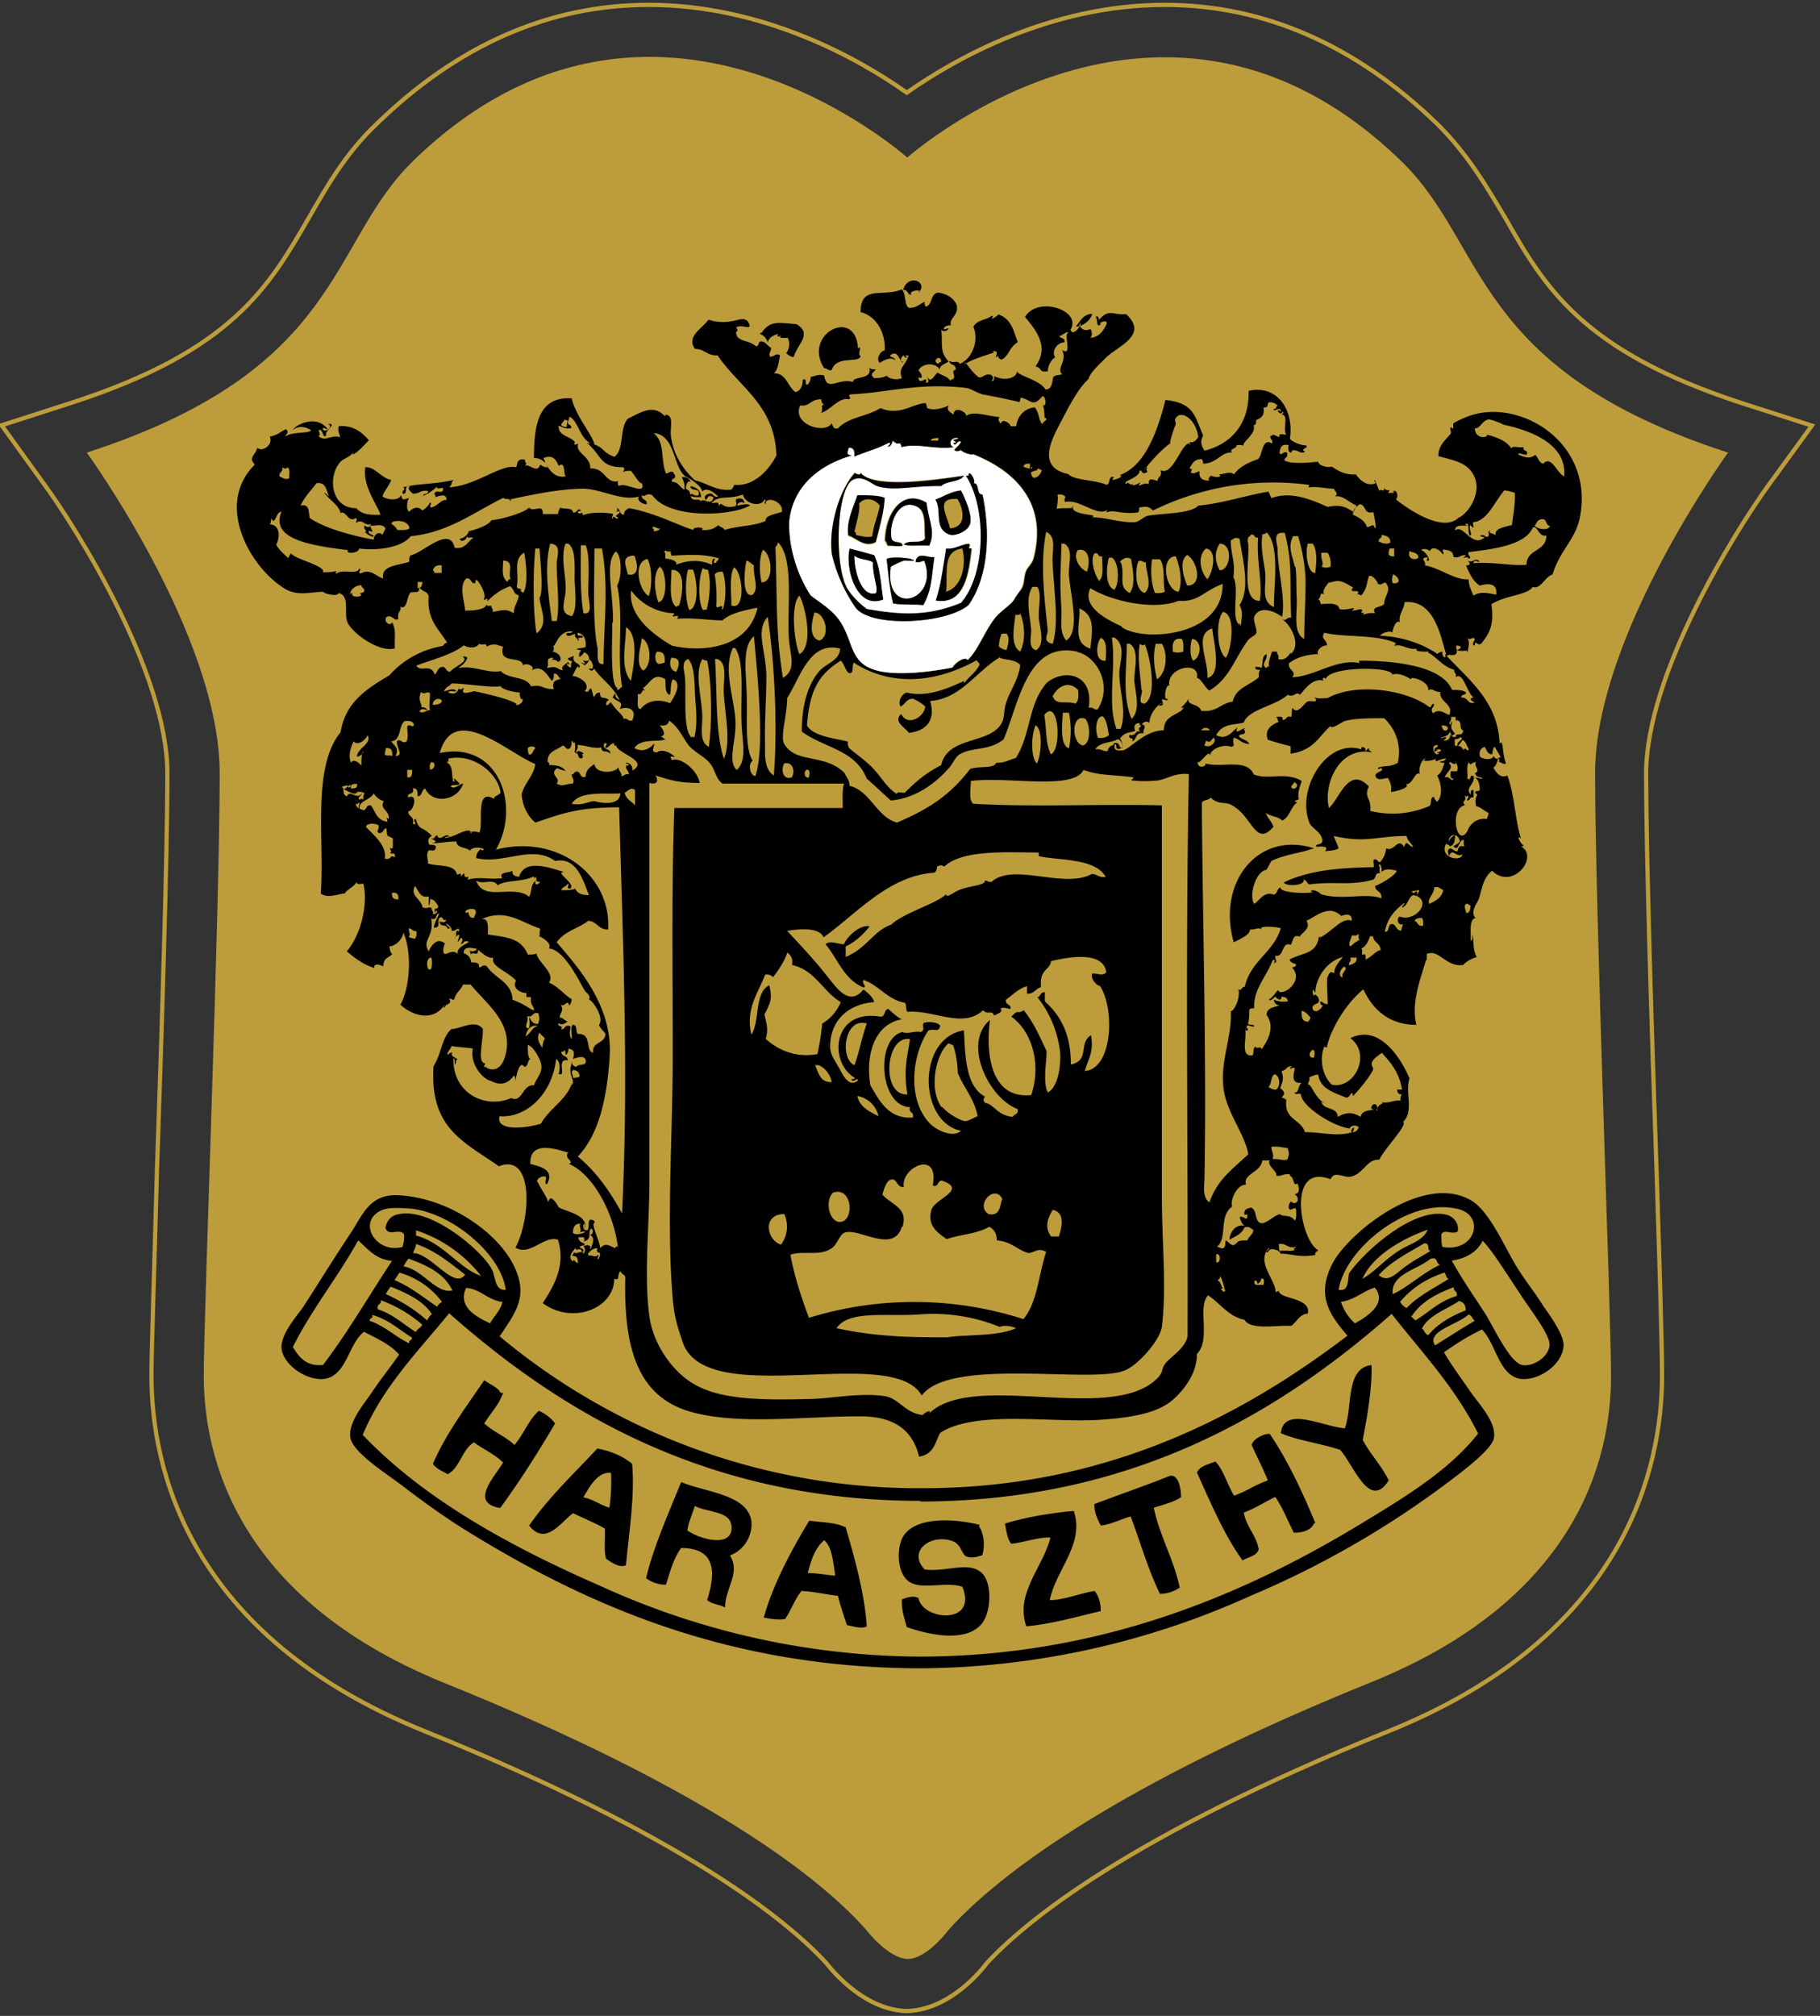 <svg xmlns="http://www.w3.org/2000/svg" fill="none" viewBox="0 0 56 62">
  <rect x="0" y="0" width="56" height="62" fill="#333333" stroke="none"/>
  <g clip-path="url(#shield-clip-path)">
    <path stroke="#BD9D3B" stroke-miterlimit="10" stroke-width=".13"
      d="M27.88 61.85c-1.2-.04-2.14-1.07-2.46-1.48-1.18-1.28-4.34-3.89-12.34-7.12-7.32-2.95-8.42-8.12-8.42-10.95 0-.81.09-3.25.17-6.33.15-4.32.32-9.7.32-12.19 0-3.04-2.73-7.44-3.8-8.9l-1.3-1.8 2.11-.68c4.98-1.6 6.12-3.59 7.33-5.68.57-.99 1.14-2 2.1-2.91 2.49-2.42 5.3-3.66 8.37-3.66 3.52 0 6.46 1.65 7.94 2.7 1.5-1.05 4.42-2.7 7.94-2.7 3.06 0 5.88 1.24 8.38 3.66.93.92 1.52 1.92 2.1 2.9 1.2 2.1 2.34 4.09 7.31 5.7l2.12.68-1.31 1.8c-1.06 1.45-3.79 5.86-3.79 8.9 0 2.5.17 7.86.32 12.18.1 3.08.17 5.5.17 6.33 0 2.83-1.1 8-8.43 10.95-8 3.23-11.15 5.84-12.34 7.12-.31.41-1.24 1.44-2.45 1.48h-.08.04Z" />
    <path fill="#BD9D3B"
      d="M27.92 4.85s-7.87-7.05-15.22.11c-2.62 2.57-2.13 6.4-10.03 8.96 0 0 4.09 5.63 4.09 9.86 0 4.24-.49 16.56-.49 18.52 0 1.97.6 6.7 7.4 9.46 6.82 2.75 11.03 5.4 12.98 7.59 0 0 .66.87 1.27.9.61 0 1.27-.9 1.27-.9 1.95-2.16 6.14-4.84 12.97-7.6C49 49 49.57 44.28 49.57 42.3c0-1.96-.49-14.28-.49-18.52 0-4.23 4.09-9.86 4.09-9.86-7.9-2.56-7.4-6.4-10.05-8.96-7.35-7.14-15.22-.1-15.22-.1h.02Z" />
    <g fill-rule="evenodd" clip-rule="evenodd" style="mix-blend-mode:multiply">
      <path fill="#000"
        d="M29.57 15.08c.17.3.38.79.27 1.05-.08.23-.44.38-.6.32-.54-.17-.24-.77-.47-1.1.25-.1.48-.23.78-.27h.02Zm-.34 1.17c.55-.04.4-.64.23-.9-.72-.06-.3.52-.23.9Zm-2.85-1.05c.27 0 .67 0 .84.1 0 .38-.17.93-.27 1.36-.34.2-.62-.13-.85-.2-.08-.42.17-.9.28-1.28v.03Zm.06.3c.02.26-.1.6-.15.86.04 0 .06.04.04.09.17.04.38.1.51.04.04-.36.17-.6.23-.94-.16-.22-.48-.28-.65-.04h.02Zm2.09-.04c.09.62.28.88.09 1.33-.36-.04-.51.04-.8-.04.14-.18.57 0 .65-.2-.04-.36.06-.85-.28-.98-.48-.2-.84.45-.74.98 0 .2.32.07.34.24-.15.02-.27 0-.46 0-.05-.04-.02-.13-.09-.15 0-.86.55-1.65 1.31-1.18h-.02Zm1.27 1.26c.1.07-.08.15.09.15-.09.77-.21 1.76-1.12 1.6.16-.44.23-.93.31-1.6.26 0 .49-.12.7-.15h.02Zm-.7 1.48c.5-.13.64-.83.51-1.33-.63.07-.44.77-.5 1.33Zm-2.2-1.13c.2.42.22.92.28 1.37-.83.34-1.19-.97-1.04-1.57.26.05.51.13.74.2h.02Zm.05 1.17c.08-.19-.13-.53-.09-.94-.13-.1-.42-.08-.57-.2 0 .44.2 1.27.66 1.14Zm-11.6 22.84a20.1 20.1 0 0 0 13.06 4.69c5.63 0 9.82-2.23 13.05-4.69-.55-.64-.97-1.24-.46-2.22.46-.9 2.75-2.8 4.25-1.95.62.35 1.1 1.59 1.5 2.18.22.35.5.69.75 1.1.17.23.61.85.61 1.17 0 .58-.74 1.11-1.31 1.05-.68-.09-.76-1.07-1.2-1.52-.43.2-.81.45-1.17.7.2.35.5.76.84 1.25.24.34.77.9.7 1.37-.04.38-1.14 1.17-1.59 1.51a28.62 28.62 0 0 1-5.9 3.36 24.97 24.97 0 0 1-10.12 2.23c-5.96 0-10.39-1.97-14.18-4.34-.55-.35-1.18-.8-1.82-1.29-.5-.38-1.52-1.02-1.58-1.47-.07-.47.42-1.03.65-1.37.3-.45.62-.84.85-1.18-.28-.32-.7-.5-1.08-.7-.49.38-.53 1.36-1.23 1.45-.55.06-1.29-.45-1.31-.98 0-.41.44-.92.66-1.22.53-.82.89-1.41 1.46-2.27.36-.53.57-1.22 1.46-1.18 1.58.07 3.13 1.18 3.6 2.23.42.92 0 1.4-.47 2.12l-.02-.03Zm-2.73-3.91c-.32-.02-.62-.04-.85.04-.82.34-.21 1.37.62 1.14.02-.11.06-.22.04-.39-.13-.2-.49.09-.57-.2.06-.27.2-.38.42-.42 1-.2 2.56 1.13 2.86 1.71.12.26.08.64.42.62-.13-1.07-1.63-2.37-2.94-2.5Zm32.17 0c-1.48-.32-3.41 1.24-3.6 2.5.32.05.27-.28.32-.51.46-.66 1.99-2.05 3-1.8.2.05.4.26.34.52-.19.1-.4-.09-.5.08 0 .17 0 .26.03.39 1.02.19 1.36-.99.43-1.18h-.02ZM12.8 38c.84.22 1.35 1.03 2 1.24a4.18 4.18 0 0 0-2-1.4v.19V38Zm29.12 1.33c.36-.2.63-.53 1.04-.81.36-.26.8-.32.97-.7-.85.3-1.71.83-2.01 1.51Zm-32.91 2.1c.19.3.4.6.93.55.76-1 1.42-2.14 2.12-3.2-.51-.05-.74-.37-1.04-.63-.63 1.14-1.42 2.1-2.01 3.28Zm35.66-2.66c.32.58.64 1.03 1.04 1.65.23.36.74 1.48 1.12 1.56.34.07.83-.25.85-.62 0-.34-.62-1.11-.93-1.6-.47-.7-.83-1.29-1.13-1.6-.17.34-.48.53-.93.61h-.02Zm-31.96-.23c.55 0 1.27 1.15 1.6.66-.47-.36-.9-.73-1.51-.94 0 .1-.07.2-.09.28Zm31.11-.3c-.5.3-1.03.56-1.4.98.33.26.56-.1.9-.32.27-.19.5-.3.7-.43-.13 0 0-.25-.2-.23Zm-31.25.47s-.11.13-.15.24c.59.1 1 .85 1.5.74-.25-.53-.78-.77-1.35-.98Zm31.45 0c-.4.34-1.23.47-1.17 1.09.42-.17.93-.66 1.46-.9-.13-.02-.06-.25-.27-.19h-.02Zm-31.73.43-.15.23c.51.22.9.54 1.31.82.03-.07.09-.11.15-.15a2.5 2.5 0 0 0-1.31-.9Zm32.15 0c-.57.19-1.02.49-1.36.9.05.08.11.15.2.19.35-.37.86-.62 1.3-.9-.08 0-.08-.13-.14-.2Zm-32.42.43s-.11.15-.15.23c.46.21.89.47 1.27.81.04-.06.08-.15.15-.19-.28-.43-.77-.64-1.27-.85Zm31.38.9.15.14c.42-.25.74-.6 1.27-.75.04-.17-.1-.12-.09-.27-.52.19-1.01.45-1.3.9l-.03-.03Zm-28.32.23c.13-.24.32-.39.38-.66-.46-.05-.65-.39-1.12-.43-.27.6.34.9.74 1.09Zm26.18-.66c.09.27.24.49.43.66.31-.17 1.03-.6.61-1.1-.38.12-.6.37-1.04.44Zm-29.63.23c.47.15.79.47 1.17.7.02-.1.15-.12.19-.23a4.1 4.1 0 0 0-1.27-.75c.02.15-.15.11-.09.28ZM44.91 40c-.4.28-.93.43-1.16.86.08.04.08.17.2.2.29-.35.71-.59 1.15-.76 0-.15-.06-.25-.19-.28V40Zm-16.57 6.16c-6.5 0-11.02-2.67-14.52-5.77-.95 1.17-2.03 2.24-2.66 3.74 1.86 1.95 4.46 3.4 7.3 4.64a23.93 23.93 0 0 0 9.82 2.18c5.7 0 10.2-2 13.8-4.21 1.27-.77 2.54-1.56 3.4-2.65-.7-1.41-1.73-2.5-2.66-3.68-3.5 3.08-8.02 5.77-14.52 5.77l.04-.02Zm-16.97-5.54c.49.17.8.5 1.23.7-.05-.12.08-.08.08-.18-.4-.24-.72-.56-1.23-.7.05.12-.08.08-.08.18Zm32.8.75c.4-.25.8-.51 1.21-.75-.08-.04-.08-.17-.2-.19-.3.3-1.3.51-1.03.94h.02Z" />
      <path fill="#000"
        d="M42.2 41.98c.03.7-.14 1.63-.27 2.31.23.43.57.77.8 1.24-.6.96-1.1-.53-1.5-.94-.59-.2-1.29-.28-1.82-.51.09-.86 1.3-.2 1.97-.15.25-.66 0-1.88.85-1.95h-.02Zm-26.72.86c-.13.38-.39.62-.58.94.28.26.66.4.93.66.28-.32.43-.77.75-1.05.2.09.38.22.5.39-.53.9-1.08 1.77-1.69 2.6-.97-.16-.15-.98.09-1.4-.26-.26-.62-.41-.9-.62-.37.23-.42.77-.8.98-.17-.09-.36-.17-.46-.32.42-.96 1.01-1.73 1.58-2.57.17.13.4.2.51.39h.07Zm24.95 4.02c-.1.2-.32.28-.62.28-.19-.37-.33-.75-.57-1.1-.34.16-.61.35-.97.48.08.45.38.68.46 1.13-.06.21-.31.23-.5.34-.57-.79-.98-1.77-1.4-2.7.08-.2.34-.25.57-.34.26.28.36.71.57 1.05.38-.13.66-.34 1.04-.47-.15-.38-.34-.73-.5-1.09.06-.21.42-.36.56-.34.55.81 1 1.77 1.4 2.74l-.04.02Zm-21.17 1.28c-.2.09-.44-.08-.61-.2-.08-.23-.02-.63-.04-.93-.3-.17-.66-.32-.98-.47-.38.28-.84 1.02-1.35.38.6-.87 1.38-1.6 2.1-2.37.42.08.78.23 1.07.47.09.98-.1 2.14-.19 3.12Zm-.46-2.84c-.4-.05-.66.42-.85.75.3.06.5.23.8.32.05-.32.07-.71.05-1.1v.03Zm17.54.75c-.23.15-.55.23-.84.32.19.9.61 1.56.8 2.46-.17.1-.34.19-.61.19-.36-.73-.6-1.58-.9-2.38-.33.09-.58.24-.92.28-.09-.19-.2-.36-.2-.66.54-.21 1.72-.62 2.3-.86.27-.1.37.35.37.62v.03Zm-13.88 1.79c.34.54-.15.99-.15 1.6-.17-.1-.42-.1-.55-.23.24-.77.32-1.6-.8-1.6-.23.3-.34.72-.47 1.13-.25 0-.46-.09-.61-.2.21-.93.7-2.02 1.08-2.96.65.3 2.05.36 2.16 1.21.04.43-.21.88-.66 1.05Zm.04-.94c-.06-.43-.72-.38-1.12-.58-.08.26-.19.47-.23.75.42.3 1.48.56 1.35-.2v.03Zm9.78 2.31c.4.02.95-.21 1.4-.28.12.15.19.34.19.62-.74.17-1.46.39-2.29.47-.36-1.02.53-1.84.74-2.73-.32-.03-.82.15-1.2.19-.13-.13-.15-.39-.2-.62.62-.2 1.5-.34 2.12-.39.34 1.03-.55 1.8-.74 2.74h-.02Zm-6.27-2.27c.28.94.6 2.1.66 3.08-.17.09-.4 0-.61-.04-.1-.28-.2-.6-.28-.9-.38-.04-.72-.13-1.12-.15-.21.26-.32.6-.5.86-.16.04-.47 0-.66-.04.27-.99.86-2.1 1.4-2.98.37.05.82.05 1.11.2v-.03Zm-1.16 1.44c.32 0 .55.06.85.08-.07-.43-.09-.87-.34-1.09-.28.24-.4.6-.5.99v.02Zm5.27-1.44c.15.2.2.6.1.9-.06 0-.25.1-.46.04-.17-.04-.17-.36-.42-.47-.66-.27-1.44.28-.89.86.66.09 1.33-.26 1.74.09.36.3.31 1.26 0 1.6-.51.58-1.68.3-2.29.08-.06-.25-.17-.49-.15-.85.15-.06.36-.13.51-.04.13.7 1.84.83 1.35-.35-.52-.17-1.24.11-1.63-.15-.36-.23-.4-.94-.23-1.32.32-.7 1.59-.64 2.4-.43l-.03.04ZM28.03 9.07c-.11 0-.09-.17-.24-.15.13-.5.74-.28.51.04-.02.07-.06 0 0 0 0-.06-.32-.02-.27.09v.02Z" />
      <path fill="#000"
        d="M29.27 10s-.2 0-.23.1c0 .06.07 0 .15 0-.04.08-.17.12-.23.04.06.42-.07.66.23.98-.1.07-.25.09-.28.24-.12-.22-.55-.2-.65.04.04 0 .21.3 0 .2.02.31.3-.12.23.18.13-.04.07-.06.04-.19.11.22.22-.06.32-.13.13.09.3.11.38.24.04 0 .04-.04.09-.04.12-.09-.09-.26.08-.28.04-.2-.19-.13-.19-.28.15.09.23-.04.32.09.38-.15.6-.71.42-1.14.13-.23.4-.2.57-.34.07.02 0 .04 0 .1.07-.04.15-.08.2-.14.44.15.48.6.6.85-.27.17-.23.34-.46.52-.15.08-.15-.2-.19-.05-.08 0 .09-.19-.08-.19-.07 0-.02.04 0 .04-.2.07-.79.24-.93.39.04 0 .04-.07.04-.09.13.17.25.34.42.47.15 0 .17-.13.38-.08.07.06.07.13 0 .19.1 0 .09-.06.09-.15.36.17.7.04.7-.15.06.15.7.26.88.56.2 0 .2-.22.24-.39.12-.08.17-.04.27-.08-.19-.18.17-.39 0-.75.34.25.02-.56.2-.52-.05-.08-.2.09-.28.09 0 .09.19.04.15.2-.26.01-.4.31-.28.46-.06.02-.23.2-.23.43-.3.04-.15-.1-.38-.15.42-.58.06-1.07-.32-1.52.38-.66 1.76-.21 1.4.39 0 .04.04.04.04.08.15 0 .21-.15.27-.23-.04-.17 0 .13-.14.04.14-.15.2-.36.5-.38-.06.19-.2.3-.38.38.07.13.2.15.32.09.06.06.06.21 0 .27.28-.02.4-.23.5-.42.05-.18-.29-.03-.18 0-.15.15-.09-.18-.15-.2 0-.1.13 0 .08.09.32-.4.45-.15.85-.2.72.67-.3.99-.66 1.38-.23.23-.44.42-.5.62-.3.27-.58.8-.85 1.32-.32.6-.72 1.4.23 1.6.17.2.87.18 1.17.33.14 0 .04-.28.23-.24 0 .04-.04.04-.04.09.08 0 .36-.09.23-.15.76-.28 1.14-1.29 1.4-2.31.89.1.89.49 1.16 1.09-.1.21-.06.3.04.47.7-.17 1.38-.7 1.36-1.84.89-.2 1.4.6 1.27 1.47.06.11.4.22.46.2.2.06-.19.13 0 .19-.08.15-.36-.17-.42.04-.1 0-.1-.13-.08-.23-.22-.05-.26.08-.28.23.04.13.13-.06.23 0 .05.15-.08.15-.08.24.21.13.82.06 1.04.04 0 .1.25.2.42.15.19.13.4.26.74.24.08.12.32.4.61.27 0-.04-.04-.04-.04-.08 0-.09.09.17.15.32.06-.1.15.08.15-.09.08.13.23 0 .12.15.07 0 .3 0 .15-.04.09-.1.2.13.09.24.48.38 1.46 1 1.92.57.36-.17.74-.83.47-1.32-.21-.4-.62-.45-1.08-.58-.02-.34.27-.54.38-.7.02-.05-.04-.13 0-.2 0 0 .06.07.08.04 0 0-.02-.12 0-.15.15-.1.47-.23.62-.27 1.54-.43 3.68.9 3.28 3.12-.13.73-.6 1-.85 1.8-.23.06-.36.47-.61.38-.17.26-.78.24-1.27.53.08.63-.04.88-.32 1.22-.13.07-.19-.15-.19.05-.13 0 0-.15 0-.2-.08-.08-.15.07-.23-.04.08.17.04.24 0 .47 0-.13-.1-.02-.32-.08.09-.05.21-.11 0-.15-.08.06.06.17-.04.27-.1.07-.15-.02-.28.05.7.75 1.59 1.43 1.63 2.7.13-.16.07.31.2.61-.13.05-.13-.06-.24-.04.1-.06-.08-.15.08-.15l-.19-.32c-.06.04-.06.15-.08.23-.15 0-.17-.15-.23-.23-.1.04-.17.1-.15.28.04.1.4.15.42 0 .04.04.04.1.15.08-.04.11-.06.22-.15.28.09.15.21.34.43.24.23.62.23 1.34.42 1.94-.17-.15 0 .2.08.2 0 .04-.06.04-.08.04.57.32-.26 1.37-.89.75-.3.23-.32.64-.42.9-.05.1-.26.38-.09.55-.21.06-.13.45-.15.7.07 0 .05-.12.05-.19.06.15 0 .45.14.7-.06 0-.3.1-.42.24-.53.07-.74-.5-1.12-.34v.15c0 .07-.02 0-.04.09-.13.47-.45 1.24-.28 1.94-.82 0-1.33-.45-1.63-1.09-.5.39-1 1.2-1.12 1.76 0 .06-.04 0-.08 0-.15.32-.09.87.23 1.17.7.15 1.23-.94.57-1.43.85-.43 1.52.53 1.82 1.24-.15.39.15 1.03-.2 1.33.16.1-.58.83-.73 1.17-.38-.04-.49.45-.89.52-.21.04-.49-.2-.61.08-1.36-.53-.94 1.88-.38 2.18-.03.05-.11.05-.09.15-.53.09-.8-.06-1.08-.04.06-.06-.32-.26-.38-.04-.13-.02.06-.07.04-.15-.42.45.2.98.2 1.37.23-.07 0-.11.14.04.15.17.95.17.85.62-.26.02-.34.26-.51.38-.38-.04-1.25.15-1.44-.19-.5-.1-.74-.51-1.12-.75-.34.37.1 1.35-.34 1.8 0 .6-.4 1.11-.74 1.41-.49.43-1.35.56-2.29.62-1.5.09-3.76-.3-4.86.39-.15.19-.15.66-.66.74-.21-.85-.8-1.24-1.82-1.24-1.7 0-3.58.26-5.06-.1-1.67-.4-2.22-1.78-2.16-4.17 0-.09-.12-.09-.15-.2-.12.15 0 .3-.19.24 0 .9-1.27 1.43-2.2.75.38-.58.7-1.18.47-1.95-.42-.15-.87.52-1.31.24.46-.84.59-2.93-.51-2.5-1.06-.75-2.14-1.16-2.01-3.08.25-.39.25-.88.55-1.14.27 0 .74-.32.97 0 0 .39-.17.99.04 1.05.07 0 0 .04 0 .09-.02.1.2-.07.05.04.42.23.63-.24.65-.7.02-.8-.67-1.3-1.12-1.85h-.23c-.1.22-.2.2-.28.47-.08 0-.08-.04-.15-.04.11.2-.1.13-.14.28-.07 0 0-.04 0-.09-.32.5-.93.39-1.36 0 .3-.53.36-1.62.09-2.22 0 .13-.17.4-.43.43.02.08.02.19.09.23-.13.15-.26.09-.28.39-.04-.05-.31-.13-.27.04-.34-.1-.6-.3-.85-.51.45-.52.66-1.5.51-2.08-.09 0-.23.05-.2-.08-.03.15-.33.27-.37.38-.17 0-.53.17-.74 0 .12-1.67-.28-3.87.61-4.96.15-.94.83-1.35 1.5-1.75a2.8 2.8 0 0 1 1.63-.9c.05-.02.05-.1.15-.1-.25-.42-.63-.7-.57-1.42-.02-.17-.21-.15-.28-.28-.04.15 0 .13-.27.15-.13.1-.1.58-.34.43.1.1-.1.17-.04.38-.13.11-.2-.17-.38-.04-.07.15.12.28.19.15.13.28.06.45.08.8-.46.14-1.29-.44-1.46-.8-.12-.32.09-.81-.27-.9-.04.15-.62-.04-.43-.04-.42 0-.82.15-1.22-.09-1.06-.64-2.18-2.58-.93-3.82-.2-.22 0-.26.08-.52.13.15.5-.08.38-.34.28-.06.28-.13.5-.23.11.1 0 .15-.03.23.23-.17.74-.08.8-.2-.21-.12-.38-.14-.57 0 .19-.25.8-.44 1.08-.03-.09 0-.13-.09-.15 0 .09.15.36-.13.15-.15.34-.07-.13.25-.04.32-.09.17-.1-.15-.2-.15s.07.13-.04.19c.2.2.4-.06.66.04 0-.1-.08-.17-.04-.34.44-.04.7.17.93.43-.15.15-.28.32-.47.43-.06 0 0-.05 0-.09-.06.17-.31.21-.42.34-.38.45-.28 1.41.5 1.41.16.17.35.22.75.2-.15-.39-.55-.88-.47-1.46.3-.02.49.34.8.39-.08.21-.25.38-.27.51.13.1.49.15.57-.04.05.13.02.17.24.08-.05.11-.09.32 0 .43.12-.1.25-.2.42-.04.1-.07.17-.13.23-.24.1.02-.06.09.04.15.22-.06.3-.25.47-.23 0-.22-.21-.13-.34-.09 0-.06 0-.08-.04-.08.04-.2.25.02.27-.15.05-.13-.2.04-.19-.09a1.3 1.3 0 0 1-.42.28c0-.09.15-.02.15-.15-.23-.04-.28.1-.47.08-.06-.06-.19-.15-.08-.23-.23-.06-.04.28-.23.23-.05-.08.14-.15 0-.19.5-.13.9-.08 1.58-.23-.12.08-.02.1-.15.23.85-.06 1.6-.73 2.06-.62.04-.04 0-.3.27-.23 0 .12.09.08 0 .19.13-.09.38.26.47-.04.04.04.3.15.19.04.06 0 .19.4.61.32-.1 0 0-.5-.23-.32-.08-.2-.19-.36-.47-.24.03.05.05.09.05.15a.4.4 0 0 0-.34-.15c0-1.02.13-1.9 1.16-1.84.13.56.64 1.12.7 1.42.32.12.23.23.61.38.32-.21.15-.92.43-1.18.42-.2.76-.44 1.12-.08.06 0 .02-.04 0-.04.3 0 .17.38.19.62.06.6.38 1.07.74 1.4.45.12.64.33 1.12.29a.35.35 0 0 0 .09-.15c.61.06 1.06-.45 1.3-.9-.05-1.56-1.15-2.1-1.81-3.08-.32.02-.4-.2-.7-.2-.27-.4.25-.64.42-.9.28.11.64.07.7.05.21-.02.49-.2.57.15-.06.09-.25-.06-.42.04.1.13 0 .11 0 .15 0 .3.38.22.61.43.11 0 .05-.13.15-.15.15 0 .21.15.32.2 0 .1-.08.14-.04.27.17 0 .17-.13.31-.04-.04.2-.06.45-.19.55.39 0 .4.37.66.58.17-.04.23-.2.23-.38.17-.07.02.17.15.15.09-.09.1-.22.09-.24.1 0 .23-.1.42-.04.08.53.44.06.89.2-.02-.2.6-.05.5-.44.05.05.11.05.2.05-.09.12-.2.15-.05.27.15 0 .3-.02.39-.08 0 .06.25.17.46.08-.13-.34.13-.38.2-.7-.1 0-.11.04-.05.04 0 .07-.09 0-.09-.04-.04 0-.16.17-.04.2.07-.07 0 0 0 .03-.1-.08-.15-.42-.38-.23 0 .08.15.04.15.15-.1-.1-.28-.04-.47.08-.12-.1 0-.36.15-.38.04-.47-.21-1.05-.74-1.18 0-.85.68-.45 1.27-.7.15.17.06.51.23.57.22 0 .32-.12.47-.19 0 .07 0 .13.04.15.21-.06.13-.4.38-.43.38.05.53.28.57.39.05.32-.2.36-.19.58l.02.04Zm-.4 1.19s.04-.07.09-.05c0-.28-.32-.04-.09.05Zm2.52 1.09s0 .1-.04.08c-.36-.08-.57-.13-1.12-.23-.17-.05-.34-.17-.51-.2-1.46-.17-2.41.15-3.56.2-.1.06.07.1-.04.15-.3-.07-.55.32-.85.42.07-.17-.04-.21.09-.27-.06 0-.09-.07-.09-.15-.36 0-.33.23-.65.19-.26.58.76.9.97.55.04.07.04.2.2.15.31-.34.9-.36 1.3-.62.6.26 1-.15 1.4-.15l.04.15c.2.09.5 0 .66-.08-.08.15.04.2.15.28.02-.3.44-.05.38.04.25-.15.53-.02 1.04.04-.07.07-.02.15.04.2.04-.22.38.08.27.08h.2c.04-.36.3-.56.57-.58.14.17.12.4.23.52 0-.09.23-.15.08-.2-.02.11 0-.34-.08-.42.13.17.13-.26 0-.24-.3.36-.34.1-.66.04l-.02.05Zm7.92.19s-.13-.13-.28-.09c-.04.05 0 .17-.15.15 0 .13.05.28-.23.39 0 .08 0 .17-.08.15.1.28-.34.49-.32.66 0-.06-.1-.04-.2-.04 0 .13-.25.1-.14.23-.32-.04-.47.34-.89.34 0-.06-.02-.1-.04-.14-.28 0-.3.19-.38.27.06.09.1-.06.04.15.15.05.17-.04.27-.04-.06.38.45.26.32.28-.1 0 0-.15.04-.15.11.06.36.06.24-.04.15 0 .34-.11.46 0 .17-.24.45-.37.74-.47.15-.13.11-.67.43-.48.04-.12-.07-.12-.05-.23.05 0 .07-.04.09-.04l.19.08c-.04-.15.1-.08.2-.08-.1-.22.1-.64-.16-.62.07 0 .1-.09.04-.09 0 .15-.23-.06-.08-.04 0 .02.04.06.04 0-.06-.13-.19.08-.23-.04.04 0 .08 0 .08-.05l.05-.06Zm-21.87.66s0-.17.05-.2c-.07.18.12.1.08.24-.19.03-.27-.04-.38-.08-.02.34.38.32.5.51 0 .02-.08.13.1.04-.11.3.4.39.37.77.45-.04.47.47.85.39 0 .06 0 .13.04.15.15-.15.85.32.7-.09-.08.03-.23-.27-.34-.38-.1 0-.17 0-.23.04 0-.06.06-.08 0-.15-.74 0-.64-.34-1.12-.75.06 0 .08.07.08 0-.31-.19-.36-.68-.61-.8-.06.08.02.18-.15.08-.06.1-.21.19 0 .23h.06Zm19.16.51s.08.18 0-.04c.17.02.2-.08.27-.15-.06-.55-.53-.87-.7-.58-.04.07.03.13 0 .2-.04.08-.23.64-.14.55-.3.2-.74.7-.8.82 0-.05.03-.07.08-.05-.1.07.06.11-.05.15-.14.05-.1-.06-.19-.08 0 .25-.57.34-.42.42.1-.1.13.13.23-.04-.12.17.13.04.2 0 0 .04-.05.07-.05.09.1 0 .17-.09.32-.04-.04-.24.19-.11.27-.1 0-.14.15-.12.09-.33.36.19.61-.73.85-.82h.04Zm9.63-.6s-.32-.14-.43-.14c-.2.04-.27.3-.42.27 0 .32.38.32.38.2.3.08.6.19.74.42.04-.1.26 0 .38-.04-.04.15.17.07.09.24-.09 0-.34-.11-.23 0 .19.08.33.13.5 0 .09.08.1.23.24.27.27-.27.42.3.65.39.09-1.07-1.2-1.45-1.92-1.6h.02ZM21.19 14.8s-.1.1-.08.23c.14.11.08.03.14.2 0-.11.13.06.24 0 .08-.26-.26-.09-.24-.28.17.04.32.13.32.34-.13 0-.27 0-.32-.04.05.23.3.02.32.2 0-.2.34.16.38-.16-.17-.08-.15 0-.23.09-.09-.09 0-.2.15-.2.08 0 .08.13.23.09-.13-.13-.36-.3-.5-.15.01-.17-.41-.43-.52-.47-.38-.32-.3-1.28-.97-1.33.36.28.21.8.38 1.24.1 0 .1-.08.23-.04 0 .07.07.07.05.15 0 .07-.13.04-.09.15.2 0 .23.17.38.24.02-.2-.04-.28-.08-.39.15 0 .23.04.27.15l-.06-.02Zm1.5.75s.36-.09.38 0c-.55.32-2.47.43-3-.32-.21-.09-.2.08-.32 0-.02.17.17.1.15.28-.13 0-.34-.13-.23-.24-.55.15-1.1-.21-1.7-.24-.76 0-1.67.2-2.28.33.02 0 .06.04 0 .04 0-.09-.15-.02-.2-.09-.92.45-1.7 1.07-2.85 1.18-.28.36-1.04.45-1.59.38 0 .15-.44.18-.34.05-1.22-.15-2.39-.35-2.05-1.18-.19 0-.17.45-.32.2 0 .08 0 .14-.04.19.32 0 .32.4.2.62.08.17.3.34.37.42.02-.06.04-.1.09-.15.08.17 1.1.39.97.58.17 0 .3 0 .42-.04 0 .04-.06.06 0 .08.2-.15.64.05.7-.15.1.03-.06.09.04.15.32-.17.47.09.7.15-.08-.4.47-.4.8-.51 0-.06 0-.17.05-.2.38-.08 1.2-.93 1.35-.23.32.05.4-.19.58-.32-.24 0-.13.04-.2-.04 0 .08-.16.23-.23.08.17-.02.28-.17.28-.23.17-.04.61-.17.7-.34.27-.02 1.01-.22 1.16-.39.13.17.44-.15.42.2h.47s.02-.16.08-.2c.1.07.36-.02.38.15.13.04.17-.2.24-.04-.05 0-.09 0-.09.04.07.1.15-.08.15.09.3-.13.78-.07.93-.05 0 .09-.06.13 0 .15 0-.17.15.11.15-.04-.19-.06.2-.13 0-.2 0 .03-.04.05-.04 0 .06 0 .02-.06 0-.08.12 0 .08.2.23.2 0-.11.06-.15.15-.2.8.13 1.67.6 2 .67-.1-.09.39-.11.24 0 .26.02.4-.05.51-.15.04.06.15.06.2.15.37-.13.9-.11 1.26-.28-.04-.17.36-.22.5-.28.05-.34-.54-.5-.5-.23-.1-.07.06-.11-.04-.15-.09.25-.6.15-.66-.15-.46.17-.76 0-.97.27.25-.04.21-.02.23.09.1-.2.06.1.5 0 .12-.09-.08-.2.1-.24.08 0 .18 0 .18.15-.1-.1-.27.03-.19.09l-.02-.02Zm5.95-2h.23v-.08s-.25 0-.23.09Zm.74.2c-.63.09-1.12-.13-1.63 0-.08-.26-.04.04-.27-.2 0 .1-.13.24-.15.16.04 0 .1-.09.04-.09-.47.24-.6.24-1.08.43.02-.17 0-.28-.15-.28-.08.22-.02.2.09.24-1.02.3-1.84.98-1.93 2.07-.06.82.32 1.6.66 2.23.25.21.57.4.8.66.5.6.36 1.33 1.08 1.6.6.24 1.74.11 2.48-.04.08-.15.4-.36.46-.23.32-.32.49-.8.8-1.24.2-.28.56-.45.66-.67.07-.13.13-.19.2-.28.1-.17.06-.34.14-.55.04-.1.2-.24.23-.39.47-1.8-.72-2.76-1.86-3.2-.06.06-.4-.09-.38-.15.04.08-.21.08-.19 0 .06-.07.15-.13.2-.24-.11-.04-.16.21-.24.04.19 0 0-.02 0-.1.06 0 .13 0 .15-.05-.26 0-.28.24-.09.28h-.02Zm2.35.62s0 .07-.04.04v-.15c-.1 0-.17 0-.2.09.1.06.37.1.24 0v.02Zm-23.13.28c.12.06.23.13.31.04-.04-.02.05-.28-.08-.32 0 .07-.1.04-.15 0 .04.17-.1.13-.08.28Zm23.13-.1c.02.3.32.06.32-.1-.07 0-.1-.08-.15 0 .08.03-.1 0-.2.1h.03Zm1.02.8c.14-.14-.3-.2-.2-.08 0 0 0 .21-.04.38.21-.04.4 0 .51-.04-.02 0-.06-.04 0-.04-.1.3.87.23.57.34.45 0 .87.17 1.31.15.15 0 .28-.17.43-.2.5-.08 1.31-.06 1.54-.31.76-.07 1.4-.3 2.16-.43l.09.2c.59-.22 1.22.04 1.73.27.49-.1.6.06.8.15.03-.06.07-.13.09-.2-.17-.03-.42-.33-.66-.27.11-.1 0-.15-.04-.24-.27 0-.48-.08-.78-.04 0-.04.06-.06 0-.08a8.37 8.37 0 0 0-4.78.79c-.15-.13-.2-.13-.43-.09 0 .07 0 .13-.04.15-.5.07-.72-.1-.97 0 0-.04.04-.06.04-.08-.32.23-.87-.35-1.31-.24l-.02-.08Zm9.5.4c-.3.08-.21-.24-.42-.24-.09.08-.2.14-.2.32.17.08.36.17.43.38.08.02.19-.13.23 0 .09.17 0-.34-.04-.47Zm-32.53-.87c-.06.11-.34.37-.47.67.28-.07.24.2.28.38.46.32 1.29.54 1.97.67 0-.15.15-.28.27-.15.02-.07.07-.13.09-.2-.1-.15-.24-.08-.47-.08.04.15.15.23-.04.15-.04.15.13.08.15.19-.13-.02-.2-.09-.28-.15.13 0-.06-.08 0-.2.07.07.17.07.2-.03-.24.04-.24-.18-.47-.05 0-.06.06-.08 0-.15-.24.17-.3-.25-.47-.15-.06-.25-.34-.4-.5-.62.06 0 .08.09.14.09-.08-.15-.08-.43-.38-.39l-.02.03Zm35.43 1.29c-.17 0-.38-.04-.38.15.25-.24.53.58.93.19-.02.02-.15 0-.15-.04.13-.05.13.06.23.04.09-.09-.06-.15.09-.2-.13.11.08.07.15.16-.05-.22.27-.26.5-.32.05-.4.1-.62.09-.99-.09-.04-.21-.06-.32-.08-.3.34-.53.96-.97.98.02.22.06.2-.09.09-.04.13.09.32 0 .32-.08-.05 0-.5-.15-.32.03 0 .07 0 .05.04l.02-.02Zm-1.17 1.07c-.2.04.07-.13-.14-.09-.13.04.06.13 0 .24.48.08.9.45 1.35.43 0 .2.08.34.15.5.21-.14.42-.08.7-.03.04-.37-.26-.35-.51-.28-.23-.15-.34-.43-.42-.62.16 0 .12-.09.04-.15.2.1.23-.13.38.04-.1 0-.15-.09-.2.04.69-.04 1.15.09 1.64.05 0-.5.61-.39.61-.9-.25.06-.27-.34-.42-.24-.23.56-1.33.67-1.97.75-.06.1.13.17 0 .2-.06-.11-.27.08-.08-.1-.17-.03-.2.1-.39.05 0-.2-.16-.21-.33-.23 0 .08.06.12 0 .15-.11-.18-.34-.26-.39-.1-.1-.08-.23-.08-.27-.03.13.04.27.27.23.32h.02Zm3.7-1.07c-.12 0-.08-.22-.23-.2-.14 0-.16.11-.23.2.07.1.43.17.47 0Zm-35.65-.07s.17.11.19.2c.12 0 .3.02.38-.05-.04-.3-.57-.25-.55-.15h-.02Zm8.08.24s.17 0 .2-.09c-.1.03-.2-.12-.24 0 .04 0 .06.05.04.09Zm12.13 3.04c0 .15-.17.36.15.42.2-.62.04-1.62 0-2.46-.03-.4.14-.83-.2-.98-.19.94-.06 1.99.05 3.04v-.02Zm6.6-2.93c-.06.45.06.85.09 1.17.04.4-.15.88.27 1.05-.02-.58.2-1.88-.23-2.3 0 .05-.1.05-.15.08h.02Zm.89 2.54c-.06-.96.06-1.65-.2-2.6-.41-.05-.22.33-.22.5 0 .65.25 1.48.14 2.08-.3-.21-.67-.32-.84-.04-.09.13.1.45.04.55-.02.07-.21.13-.27.24-.4.55-.55 1.15-1.17 1.52-.15-.11-.25-.37-.38-.39.1-.55-.95-.32-.85.24-.12-.09-.2.55-.04.38-.04.13-.06.04-.19.04.02.13.09.18-.08.2 0-.07.08-.05.08-.09-.21.1-.4.43-.38.62-.06-.08-.2-.04-.23.04.17.05.02.15.04.28-.25-.06-.2.2-.34.24.06-.15-.15-.04-.08-.2.2.07.2-.2.31-.08-.04-.15-.04-.1.05-.2-.05 0-.07-.04-.05-.08-.17 0-.19.1-.14.24-.28.08-.3.04-.47.23.06.07.08.17.08.28-.06 0-.06.06-.14.04-.09 0-.02-.13-.09-.15-.08.24.13.2.23.2.22-.03.68-.62 1.27-.62 0-.5.5-.45.62-.71-.23.1.08-.1.15-.28-.09.24.3.15.38.39.48.06.61-.24.97-.28.09-.43.53-.5.8-.75 0-.1 0-.17.05-.23-.09 0-.17 0-.15-.09.08 0 .15 0 .19.04.04-.15 0-.38.15-.43.04.18-.2.33 0 .43 0-.04.04-.06.08-.04-.04-.13.04-.3.09-.47h.15c0 .1.08.1.04.23.32.09.42-.36.38-.15.34-.27.02-.91-.28-1.09.17.09.1-.02.28-.04h.02Zm-5.33 3.74c-.2.13-.55.07-.7.32.17-.04.23.07.38.05.06-.22.19-.13.19-.24.21-.06.13.15.27.15 0-.15-.04-.23-.14-.28Zm3.98-6.13c.14.4-.26 1.88.38 1.88.1-.52-.1-1.16-.05-1.95-.14.04-.08-.13-.23-.08 0 .06-.1.04-.08.15h-.02Zm4.02.04s.25.15.38.04c0-.17-.13-.21-.28-.23.04.12-.08.08-.08.19h-.02Zm-2.54.79c.04.26.02.66.04.98.02.45-.13 1.05.23 1.24 0-.5.04-1.17.04-1.75 0-.45-.1-1-.23-1.41h-.15c-.19.34 0 .66.05.94h.02Zm-1.68 1.8c.03-.28.07-.41-.04-.62.34-.52.1-1.37 0-2.04-.15-.06-.17 0-.27.05 0 .45.15.66.08 1.13.2.36-.1 1.3.2 1.48-.03 0-.07-.05 0-.05 0 .03 0 .07.03.05Zm-14.32-2.4c.06 1.7 0 2.59.23 4.02.42-.25.23-.7.19-1.13-.08-1 .17-2.53-.34-3.04a.35.35 0 0 1-.08.15Zm-6.88 2.27h.15c.1-.45 0-1.2 0-1.76 0-.23.17-.6-.2-.62-.2.73-.04 1.67.05 2.38Zm.42-2.38c-.17.45.04 1.03 0 1.48-.02.3-.21.68.2.75.16-.22.1-.7.08-1.13 0-.41.04-.95-.2-1.1h-.08Zm15.26 2c.02.34-.08.72.15.98.42-.28.15-1.29.08-2-.02-.38.15-.8-.14-.98h-.09c-.02.88-.06 1.12 0 2Zm4.87-1.18c.34 0 .42-.82 0-.82-.17.26-.15.54 0 .82Zm2.94.08c.02-.23.09-.66-.08-.9h-.15c-.09.3 0 .92.23.9Zm-22.52 1.24c.32.07.15-.4.15-.62 0-.49.06-1.15-.08-1.47h-.15c0 .75-.02 1.5.08 2.07v.02Zm-1.48-1.99c-.08.86-.06 2.08.04 2.61.38-.3.13-.7.09-1.09.12-.17.04-.98 0-1.52h-.15.02Zm1.82 0c0 1-.06 2.3.09 3.02.04.17-.07.58.19.53 0-1.09.17-2.4-.05-3.55h-.23Zm18.86.95c.19-.26.3-.9-.04-.95-.26.22-.2.67.04.95Zm5.75-.71v-.24h-.14c-.05.13-.07.26.14.24Zm-20.86.2s0-.07.04-.05c0-.04.04-.07.04-.09-.55-.15-.95-.1-1.46-.08 0-.07-.06-.09 0-.15-.13.08-.17-.07-.23.04.06 0 .04.1.04.2.21.01.4.1.32.19.36-.13.7-.18 1.12 0 0-.11 0-.18.08-.2 0 .09-.06.13 0 .15l.05-.02Zm1.4.6c.37 0 .33-.82.04-1-.11.16-.13.63-.05 1Zm9.73-1c-.17.22.04.58.27.67.11-.24.09-.75-.27-.66Zm-14.33 2.23c0 .62-.08 2.08.2 2.03-.03 0-.07 0-.05.05.08 0 .08-.07.15-.09-.17-1.03.06-2.16-.15-3.12.13-.22.17-.88-.04-1.05-.36.36-.07 1.26-.09 2.18h-.02Zm24.8-1.99c0-.15-.16-.15-.27-.2-.08.24.17.3.28.2Zm-27.55 1.1c.17-.24.1-.93.04-1.25-.36.2-.15.64-.23 1.05.06.1.08.02.15.09-.07 0 0 .08.04.08v.02Zm17.74-.4c.14-.12.08-.48.08-.74-.15.04-.08-.13-.23-.09-.15.17 0 .67.15.86v-.02Zm6.83-.42c.15.04.15.04.28 0a.65.65 0 0 0-.09-.43h-.19c-.04.2.1.32 0 .43Zm-4.13-.36c-.27.17-.1.72 0 .94.5 0 .3-.77 0-.94Zm-17.2.6c.38.06.27-.39.19-.58-.43 0-.26.32-.2.58Zm16.84-.56c-.48.02-.31 1.05.09 1.09.13-.24.06-.77-.09-1.1Zm-1.88 1.03c.17-.22.13-.88-.08-.99h-.09c-.08.28-.13.94.2.99h-.03Zm.2-.84c.14.43-.11.73.27.94.19-.25.1-.7.04-1.05-.15-.08-.26 0-.34.09l.02.02Zm-14.53 1.03c.09-.2.13-.84-.04-1.14-.47.11-.25.99.04 1.14Zm15.6-.09s.17.02.28-.04c-.07-.36.02-.77-.15-1h-.24c-.06.38-.02.79.09 1.04h.02Zm-19.94-.34s0-.1.09-.08c-.09-.24.13-.56-.23-.58 0 .25-.07.51.14.66Zm7.54.39c.21-.2 0-.58.04-.9-.08-.05-.13-.11-.23-.15-.07.28-.15 1.17.19 1.05Zm12.06-.05c.26-.23.02-.68.04-.94-.1 0-.1-.08-.23-.04-.1.21-.13.9.2.98Zm-21.9-.7s.06.04.04.08h.23v-.23c-.17-.02-.23.04-.27.15Zm6.94.98c.3-.04.25-.98.04-1.09-.21.2-.17.75-.04 1.1Zm2.24.1c.45.18.36-1 .09-1.17-.17.22-.07.96-.09 1.18Zm-.84.14s.04-.03.08 0c.09-.32.15-.88.04-1.24-.06 0-.1 0-.15-.05-.14.24-.16 1.05 0 1.29h.03Zm-.85-.09s.04-.06.08-.04c.05-.1.3-1.14-.23-1.1 0 .37-.1.95.15 1.14Zm.42.09c.3-.13.21-.99.09-1.24h-.15c-.09.32-.09.96.04 1.24h.02Zm1 0c.12-.26.12-.92 0-1.18-.1 0-.2.02-.24.09.05.25.07.68.05.98.06.1.14-.09.19.04-.02 0-.05.04 0 .04v.03Zm18.66-.86c-.06.1-.23.26-.14.39-.17-.11-.07.08-.2.15.07 0 .07.1.09.14.1 0 .55-.08.57.15.2.07.62-.12.38.05.21 0 .26-.09.34 0-.04 0-.06.08 0 .08 0-.06.06 0 0 .05.1-.03.21-.07.38-.05-.13-.21.17-.17.28-.28 0-.27.25-.42.04-.66-.1 0-.1.09-.23.04-.02-.1-.22-.32-.28-.23-.08.21-.04.34-.23.58-.06 0-.09-.07-.15 0 .17-.2-.13-.09-.15-.15 0-.05.04-.07.04-.09-.44-.28-.48-.2-.74-.15v-.02Zm1.97-.23s-.06.2 0 .27c.32.02.13-.25 0-.27Zm-28.23.19s.02.08-.04.08c-.1 0-.09-.17-.24-.15-.25.22-.04.77-.04.99.13 0 .64 0 .66-.2 0 .07.06.05.15.05 0 .08.06.1.04.19.34-.06.4-.1.65.04 0-.23.13-.34.15-.55-.2-.07-.1-.15-.27-.28-.26.1-.47.23-.7.47.04-.21-.1.04-.1-.09.1-.12-.2-.62-.24-.57l-.02.02Zm-1.78.23c.13 0 .13-.1.15-.19h-.15v.2Zm21.67 1.2c.62.45 3.11.32 3.1-1.33-.6.22-.73.56-1.36.52-.68.28-1.97.06-2.71-.39-.3.62.66 1.03.97 1.18v.02Zm-23.72-1s0-.07.04-.05c-.06.15.28.13.28.05-.13-.03.08-.07.08-.09.04-.13-.08-.1-.08-.2-.2-.01-.4.2-.32.29Zm20.97-.24c-.23.34-.08.86-.04 1.33 0 .21-.1.55.15.62.3-.2.1-.69.08-1.05 0-.34.09-.69-.04-.9h-.15Zm-11.05.81a1.7 1.7 0 0 1-1.3-.7c-.1.79.7 1.37 1.26 1.7 1 .22 2.35.05 2.63-1.17-.53.1-.87.2-1.08.39-.4 0-.91-.09-1.4-.05.15-.21-.27.05-.08-.15l-.03-.02Zm3.88 1.26c.44-.25.19-1.45 0-1.8-.28.24-.17 1.44 0 1.8Zm19.9 0c-.14-.34-.3-1.7-1.28-1.6-.02.24-.19.36-.15.62-.14-.1-.23.28-.23.32-.04-.08-.32 0-.38.09.72.04 1.31.25 1.78.57 0-.06.1-.06.15-.08-.05.13.12.28.08.08h.02Zm-10.95-.17c.06-.57.15-1.02-.34-1.24.04.47-.23 1.05.34 1.24Zm4.17.28c.17-.23.32-1.35-.09-1.41-.23.26-.19 1.24.09 1.41Zm-12.5-.53c.35-.15.16-.86-.16-.86-.08.26-.19.77.15.86Zm6.02-.8c0 .24-.2.93.15 1.14.17-.34.15-.81 0-1.18 0 .07-.08.05-.15.05Zm-7.66 1.89c0 .7-.06 1.43-.04 2.07 0 .32-.04.8.27.99.13-1.6 0-3.68-.19-4.88-.38.43-.06 1-.04 1.8v.02Zm-4.17.15c.09-.43.26-1.41-.15-1.65 0 .54-.19 1.24.15 1.65Zm17.74-.09c.46-.1.19-1.11.15-1.52-.58.17-.11.99-.15 1.52Zm-20.13-.81s.23.06.23.23c0 .05-.04.07-.08.09-.09-.1-.15-.04-.2-.09.03 0 .07 0 .05-.04-.27 0-.1.17-.19.32.36-.1.34.09.5.05-.12-.07.1-.2.16-.24 0 .04.04.06.04.09-.17-.11-.06.08.04.08 0-.08 0-.15.04-.2-.08 0-.12-.03-.14-.08l.19-.08c-.11.25.3.23.14.38 0-.19-.14.17-.19.24.17 0 .6.23.38.47.15.06.11-.07.2-.09l.08.28c.04-.06.06-.15.19-.15 0 .26.15.09.28.24-.07 0-.09.06-.09.15.09 0 .09-.07.15-.09.15.26.4.4.38.51.15-.04.13.09.27.05.17-.35-.14-.45-.38-.35.13-.27-.08-.19-.23-.38.06 0 .04-.09.09-.09 0 .13.08.15.14.2-.23-.47-.53-.6-.8-.99 0 .1-.13.1-.15 0 .2.1.13-.21 0-.28 0 .11-.08.15-.15.2 0-.07-.08-.05-.08-.09.19.07.1.02.04-.08.06.04.13.04.2 0 0-.15-.07-.2-.16-.24-.02.06-.08.1-.14.15-.07-.2.19-.21-.09-.23.06-.07.21-.03.28-.09.02-.26-.07-.39-.24-.43-.06.17.17.02.15.15-.06 0-.13 0-.15.04.02 0 .07.05 0 .05 0-.09-.12-.07-.08-.2-.09 0-.23.13-.28 0 .02-.06.17 0 .2-.08-.45-.04-.5.45-.62.47.1 0 0 .15 0 .2l.02-.05Zm26.92 0s-.46.02-.34-.09c-.3.05-.48-.17-.7-.08l.05-.09c-.6-.28-1.63-.17-2.2-.32-.13.2.08.2.08.39-.19 0-.34.19-.27.27-.26 0-.64.07-.9.28-.04.22.26.24.1.43.69-.02 1.39-.6 2.1-.43-.03 0-.06-.04-.03-.08.99 0 2.53.13 2.85.9.17 0 .34 0 .43.08 0 .09-.15.04-.15.15.23 0 .2.24.42.15-.17-.06-.15-.13-.04-.15-.21-.15-.32-.81-.55-.62.04-.13-.07-.13-.04-.23-.36-.09-.58-.43-.8-.52v-.04Zm-13.2-.15s.12.1.23.1c.06-.19.1-.4 0-.5h-.15s-.1.23-.08.42v-.02Zm-7.54-.32c-.36.28-.25 1.05-.23 1.65.04.83-.07 1.77.19 2.18-.15.08-.09.45.08.47.3-.84.07-3.04-.04-4.3Zm-3.4 1.05c.27-.17.23-.86-.05-.99-.04.28-.21.82.04.99Zm14.22-.3c0-.17.08-.62-.15-.7-.13.14-.21.74.15.7Zm.31 2.1h.15c.2-.56-.04-1.14-.04-1.72 0-.3.23-.85-.15-1.09h-.08c.14.96-.15 1.99.14 2.8h-.02Zm1.74-2.38a.5.5 0 0 0 .34 0c0-.13.02-.3-.05-.39-.25-.04-.3.13-.27.39h-.02Zm.65.28c.26-.13.26-.64-.04-.67-.08.22-.06.6.04.67Zm-19.74.62c-.13-.15-.3-.52-.62-.32.13-.13-.19-.26-.27-.15 0-.32-.78-.02-.61-.58-.17-.04-.26-.13-.51 0 0-.15-.09-.02-.23-.09-.07.13-.28.15-.47.05-.34.27-.85.4-1.46.62.13.23.44-.09.57.28.09-.1.09-.22.23-.24.13 0 .1.15.24.15.14-.17.61-.32.38-.47.06 0 .12 0 .15.04-.05.15-.17.24-.28.32.47-.1.89.17 1.31.09.21.25.79.15.93.47.38-.07.34.1.7.08-.08-.27.1-.27.23-.32-.1 0-.08-.17-.23-.15 0 .07 0 .17-.04.2l-.02.02Zm17.84 1.17c.27-.27.13-.74.08-1.17 0-.39.17-.94-.14-1.14h-.09c0 .77-.15 1.63.15 2.31Zm.32-.9c0 .2-.15.43.08.43.4-.23.17-1.45 0-1.84 0 .07-.1.05-.15 0-.08.41.02.99.05 1.42h.02Zm.46-.32c.3-.19.34-.79.15-1.09h-.19c-.1.41-.04.75.04 1.1Zm-2.47-.85c-1.53-.32-1.78 1.6-2.25 2.7-.44.36-.97.23-1.35.46-.15.09-.21.3-.34.43-.4.45-1 .92-1.78.99-.25-.22-.48-.45-.74-.67-.36-.9-1.31-.94-2-1.45 0-.84.2-1.48.56-1.88.2-.22.6-.3.62-.67-.94-.25-1.23.9-1.63 1.52 0 .52-.22 1.2-.09 1.41.36.62 1.25.28 1.86.9.05.13.15.2.15.39.64.15.83.96 1.46 1.13.93-.4 1.61-.81 2.25-1.65.3-.1.74 0 .8-.19.28 0 .32-.06.61-.15.47-.75.36-1.62.94-2.3.5-.44 1.46-.33 1.3.76.16-.04.16.09.28.04.47-.77-.06-1.62-.61-1.75l-.04-.02Zm-10.59-.09c-.3.69.07 1.54.09 2.27.02.56-.25 1.22.04 1.46.32-.28.17-.88.15-1.37-.04-.92.1-1.93-.2-2.38h-.08v.02Zm-2.28.47s.06 0 .19-.04c.02-.21-.02-.34-.23-.34-.09.08-.07.34.04.38Zm.55.24c.08-.17.17-.43-.15-.43-.08.17-.04.4.15.43Zm9.93-.43c-.75.47-1.19 1.26-2.12 1.33.17.58-.1.92-.66.98-.08-.15-.5-.34-.23-.58.19.39.7.11.74-.23a1.3 1.3 0 0 0-.38-.24c-.21 0-.23.17-.38.24-.09-.13.02-.39.19-.43.7.17 1.4-.2 1.82-.38-.04 0-.1.08-.04.08.17-.23.31-.28.46-.55 0-.07-.08-.09-.08-.15-1.25.7-2.63.83-3.79.08-.06.09 0 .28-.09.32-.14.05-.19-.28-.31-.38-.7.43-.96.94-1.04 1.99.2.38 1.1.42 1.27.51-.04 0 0 .17.04.2.21.18.57.42.8.7.18.19.37.53.66.7 0-.1.17-.02.24-.04.38-.38.65-.6 1.12-.85.2-.9 1.5-.63 1.86-1.29.1-.17.06-.45.15-.66.12-.36.38-.7.42-1.13-.19-.22-.68-.13-.65-.28v.06Zm-9.66.66c.03.69-.06 1.54.2 1.8 0-.06.06-.02.08 0 .08-.26.08-.68.04-1.09-.04-.5 0-1.11-.23-1.33-.23.09-.1.39-.09.62Zm.53 1.14c0 .36-.1.79.2.94.1-.69.1-1.93-.05-2.65a.3.3 0 0 1-.15-.05c-.25.45-.02 1.12 0 1.76Zm.66 1.32c.23-.53.04-1.36 0-2.03-.02-.43.13-.92-.2-1.05H22c.07.95 0 2.3.28 3.08Zm21.14-2.46s-.34-.23-.57-.14c0-.26-1.95-.26-2.05.14-.04-.1-.15 0-.04.05-.34-.11-.58.23-.75.43-.14-.13-.16.1-.38 0-.36.34-1.2.44-1.35.85-.25.09-.64 0-.85.39.32.17.49-.11.66-.24-.15.3.23-.04.23.04-.06 0-.02.05 0 .09 0 .13-.17.04-.19.15.09.1.26.1.32.23-.23 0-.3-.15-.47-.19-.08.15.07.24-.08.28-.28-.1-.66.08-.66.28-.02-.24-.27.23-.38.19 0 .23.3.13.23.04.53.15 1.27-.17 1.5.34.45.18.98-.1 1.47.2-.05.19-.13.32-.09.57-.19.05-.1.07-.04.09-.21.13-.23.45-.47.56-.1-.13-.38-.13-.5-.24.04.17.19.26.23.43-.55.64-.64-.32-1.27-.66-.21-.13-.42 0-.66-.24-.06.09-.2.06-.27.15.02 3.49.15 7.96.08 11.55 0 .23-.08.58.15.75.26-.7.64-.96 1.2-1.48-.14-.73-.75-1.35-.78-2.22-.04-.73.28-1.46.24-2.18.12 0 .31-.47.23-.67.13.05.08-.08.2-.08.18-.8.88-1.05 1.11-1.8-.17-.06-.76-.08-.57.04-.15-.08-.17 0-.38 0 0 .15-.23.26-.5.39-.52-1.82.73-3.44 2.47-2.89-.43.15-.93.2-1.31.39l-.15.27c-.34.05-.55.8-.38 1.05.19-.13.31-.4.61-.28.15-.1.06-.15.2-.23-.03.17.73.2 1.03.15-.04 0-.09 0-.09-.04.1-.09.43.17.24.08.65.24 1.46-.04 1.92.15.04-.23-.19-.2-.19-.38.21-.07.91-.5.57-.52.05 0 .09 0 .09.05-.2-.05-.34-.07-.47.04.04-.1-.04-.32-.08-.2.06.05 0 .1.04.24-.17-.04-.1.17-.23.2-.7.19-1.17.04-1.93.14-.08 0-.08-.12-.19-.15.06.2-.55.22-.61.09.89-.43 1.99-.45 2.77-.47.02-.07-.06-.24.04-.24.07 0 .09.09.15.09a.71.71 0 0 0 .19-.43c.25.13.36-.36.55-.04.09-.26.13-.02.28 0-.05-.13-.17-.17-.2-.34-.9 0-1.26.23-2.24 0 .04.13.1.23.15.38-.1.07-.27.07-.42.09.17-.22-.28-.11-.28-.15 0-.1.21-.02.2-.2-.05-.25-.3-.34-.39-.5-.44-1.06.53-2.64 1.59-2.28-.04-.17.23 0 .08.05.09 0 .09-.07.15-.09 0 .09.06.09.09.13-1-.2-1.5.98-1.32 1.71.32-.26.6-1.32 1.23-.66-.17.34.09.34.04.75.62.15 1.23.1 1.82-.15.09-.07 0-.28.15-.28 0 .06.04.1.09.15.19-.2.12-.58 0-.81.14-.07.17-.24.23-.39-.06 0-.13 0-.15-.04.09 0 .15-.02.2-.09-.22 0-.35.17-.33 0-.04.07-.38.09-.38.05.02 0 .07 0 .05-.05-.13.07-.2.37-.15.47-.17-.08-.2.32-.43.32.13.09-.2.2-.46.24.02-.2 0-.24-.09-.43-.14 0-.3.1-.38-.04-.06-.17.32-.15.15-.28 0 .04-.08.07-.08 0 .25-.08.34 0 .61-.15.13-.58-.1-1.07-.42-1.37-.49 0-.9 0-1.23.09-.02 0-.42.28-.42.15-.34.28-.5.75-1.23.85v-.23s-.42-.1-.7-.2c-.13-.36.2-.49.34-.55-.06-.04 0-.09-.09-.15.09 0 .24-.04.2.09.14.02.1-.15.27-.09.04-.2 0-.17.04-.28.15.24.36-.15.47-.2.12-.03.38.07.19-.14.08.08.27.04.42.04.89-.49 2.46-.25 3.13.28.09 0 .05-.13.15-.09-.04.15-.13.11-.04.28.19-.15.32-.02.5.05.16-.33-.33-.41-.27-.71-.17.02-.27-.15-.38-.04.06-.2-.3-.39-.5-.39l-.03.04Zm-22.8.75c.14-.21.39-.62.1-.75-.1.11-.05.37-.1.48-.16-.05-.12-.28-.14-.48-.38-.23-.47.15-.7.28.04 0 .07.07.09.09-.13-.13-.07.15-.24.08.03.17-.06.45.09.47.17-.23.5-.34.89-.19l.02.02Zm-6.72-.62c-.09.13-.13.05-.23.24.08 0 .31-.13.38 0-.07.02-.24-.04-.24.04.22.1.32-.06.32-.2-.04.16.09.1.15.05 0 .07-.06.09 0 .15.04.04.3-.04.32-.04.04 0 1.41.3 1.3.43.11 0 .26-.15.16-.2 0 .07-.09-.12-.05-.19-.31-.02-.59-.13-.6-.2-.18.07-1.1-.08-1.51-.08Zm18.5.39c.1.3.4.13.7.23.1-.08.1-.23.08-.42-.26-.28-.6-.15-.78.19Zm-19.5.47c.15.08.17-.02.34-.04-.04-.22 0-.26 0-.52-.08-.08-.19.07-.27-.04-.13.26.04.36 0 .47.08 0 .15.02.19.09-.13-.03-.17-.07-.24.04h-.02Zm.43-.2s.3 0 .27-.14c-.1-.11-.3 0-.27.15Zm18.81.3c.09.56.02.78.2 1.22.35-.12.25-1.77-.2-1.21Zm.76 1.03a2.7 2.7 0 0 0 0-1.09h-.19c0 .26-.12 1 .2 1.1Zm.9-.32a.4.4 0 0 0 .33-.08c-.04-.22-.06-.45-.19-.58-.23 0-.23.47-.15.66Zm-.47.24c.25-.07.23-.62.08-.82-.44-.19-.44.75-.08.82Zm11.36-.28s-.04-.1-.08-.15c.02.17-.36.17-.24.2.2-.07.15 0 .05.08.2 0 .19-.09.23-.2 0 .07.06.09.15.09 0-.17.21.02.23-.2-.15-.08 0-.25-.19-.33 0 .08-.06 0-.04-.09h-.15c.06.13-.13.2 0 .23 0-.04 0-.08.04-.08-.06.26 0 .21.09.38-.05 0-.07.05-.09.05v.02Zm-32.65.13c.08.17.27.19.14.47.28 0 0-.28.05-.47.14-.05.12.08.27.04.09-.09.04-.32.04-.47.07-.13.2.1.2-.09-.05-.08-.15-.1-.28-.08-.2.15-.09.6-.42.62v-.02Zm8.46-.05c-.19.11-.78-.04-.97.28.27.15.5 0 .61-.15 0 .15-.13.28.09.28.1-.1.38-.04.55.15-.15-.04-.17-.02-.09.09.21-.11.76.25.85.7-.64 0-.89-.08-1.36-.23.09.15.07.3-.19.23v12.3c0 1.37-.17 2.82 0 4.1.11.84.7 1.7 1.36 2.08.82.5 2.16.5 3.45.47.76 0 1.63-.21 2.43-.09.45.07.62.52 1.17.58.04-.06.31-.21.19-.04 1.37-1.35 5.69.36 7.07-1.13.16-.2.08-.24.19-.39.16-.23.6-.45.7-.85.02-5.76-.07-11.64.04-17.3-.4-.05-.66.14-.93.19a3.7 3.7 0 0 1-.85 0s.1-.09.08-.09c-.57-.09-1.03-.04-1.54-.23-.32.64-2.35.19-3.47.34 0 .25-.07.6.08.7 1.84.11 3.9 0 5.8.05v12.01c0 1.42.15 2.83 0 4.03-.06.42-.78 1.24-1.2 1.36-1.1.37-5.32-.42-6.19.75-.9-1.6-6.56.45-7.34-1.6-.15-.45-.27-.77-.32-1.37-.2-2.37 0-4.98 0-7.57s-.04-5.15.05-7.53h5.18c0-.26-.02-.58.04-.75h-3.74c-.21-.15-.21-.4-.38-.62-.15-.19-.43-.32-.62-.51-.19-.21-.34-.62-.65-.81 0 .12-.1.17-.28.15.21.25.13.34 0 .34.06 0 .1.04.15.08h.04Zm16.47-.27h.27a.16.16 0 0 0-.27 0Zm-5.06 1.02c.13-.19.21-1.07-.04-1.17-.15.38-.13 1 .04 1.17Zm12.46-1.17c.4 0 .05.36 0 0Zm-25.6 10.18c-.09 1.34-.34 2.4-.98 3.08.57.47 1 1.09 1.36 1.75.2-4.17.04-7.96-.09-12.49-1.29 0-1.78.2-2.58.47-.23-.2-.38-.47-.42-.86.08-.36.36-.55.42-.94-.9-.38-2.5-1.9-2.94-.34 1.82-.38 2.5 1.63 1.73 2.97 1.95-.49 3.56.84 3.45 2.46-.31 0-.33-.25-.61-.27-.25.21-.74.32-.97.66.53.64 1.73 1.88 1.63 3.5Zm-7.58-9.37s-.06.15-.2.15c.03-.28.47-.39.33-.66-.07.17-.32.34-.43.19-.1.21-.17.45-.08.66.08-.15.27.02.32.09 0-.15 0-.35.04-.43h.02Zm33.78-.47s-.09.1-.2.08v.2c.18.02.18 0 .28.15 0-.17.15.1.15-.05-.06-.08-.08-.23-.19-.27-.04.06-.09.14-.15.19-.06-.15.23-.2.09-.28l.02-.02Zm-7.85.13-.05.15c.2.1.4-.15.28-.24-.1.09-.09.17-.23.09Zm-19.98.85c-.24.22.14.28 0 .47.17.11.3 0 .5 0 .05-.15-.04-.17-.04-.28.09 0 .07-.12.2-.08.08.04.06.2.23.15 0-.21.14-.3.27-.39.02.3.64.3.74.09 0 .13.1.15.09.28.1 0 .1-.09.23-.05 0-.12-.1-.14-.09-.27.05 0 .09 0 .09-.05-.04 0-.09 0-.09-.04.13 0 .2.09.2.24.54-.32-.51-.52-.51-.8 0 .05-.07.05-.05-.04-.12 0-.16.13-.27.15-.02-.1.13-.15-.04-.15-.07.24.2.13.19.32-.15-.13-.26 0-.28-.19-.27.04-.42-.06-.74-.08.07.1-.1.23 0 .23 0-.09.17 0 .2.04-.11 0 .06.13-.1.15-.12-.06 0-.13-.18-.19a.92.92 0 0 0 0-.34c0 .02 0 .06-.05.04 0-.02 0-.06-.04-.04 0 .1-.02.2-.08.23-.13.02-.09-.08-.2-.1-.18.15-.48.17-.46.51.04 0 .06.04.04.09.24 0 .43.04.51.19-.06-.04-.17-.04-.23-.09h-.04Zm27.17-.47c-.23-.02.04-.02.04-.08-.08-.09-.12 0-.19.04-.06-.15.09-.1.09-.2-.28-.04-.07.41.04.24h.02Zm-28.06-.15s0 .15.04.2c.13 0 .1-.13.2-.2a.16.16 0 0 0-.24 0Zm-4.4.2c.1.06.08 0 .23.04 0-.13 0-.26-.2-.24 0 .09-.03.1-.03.2Zm2.66 2.41c-.15-.06.24-.06.24 0 .16-.23-.15-1.41.46-1.05 0-.1.15-.1.2-.19-.05-.53-.77-1.22-1.6-1.05v.09s-.06 0-.04.04c.23.1.1.62.23.58 0-.07-.06-.07 0-.09l.15.15c-.04.09-.25 0-.27.09.12.1.25-.07.38-.09-.17.54-.95.64-1.17.15-.12.05-.08.24-.23.24 0-.13 0-.26-.15-.24.07.22-.19.1-.14.28.3-.15.19.4 0 .43 0 .17.2.13.14.38.21.05-.06-.13.09-.15.13.39.15.17.5.52-.12.06-.14.15-.08.27.06 0 .17 0 .2.05 0 .23-.18.06-.24.15-.06.15 0 .21 0 .38.32.1.82 0 .89.34.21-.06.06-.02.15.05 0-.05.04-.07.08-.09-.02.24.21 0 .09.2.33-.11.7 0 1.07-.05-.12-.21.22-.15.32-.23-.02.15.09.17.2.19.18-.62 1.1-.22 1.39-.15-.32 0 .36.34.19.51-.17 0 0-.13-.08-.15-.05.09-.17.09-.2.2.17 0 .3 0 .43-.05.06.15.21.2.42.2-.19-.48-.38-1.18-1.04-1.05-.72-.52-1.58.12-2.43-.09 0-.13.06-.21.15-.28 0 .05.08.07.08 0-.14-.06-.34-.06-.42.05-.13-.11-.4-.07-.42-.28-.32 0-.62.08-.74.04.23-.02 0-.1-.05-.15.15.07.1-.06.2-.08.08.23.25-.11.38.04-.07 0-.13 0-.15.04.31 0 .74-.38.84-.15h-.02Zm-1.27-1.95c.15 0 .2-.23.04-.23-.04.04-.06.13-.04.23Zm31.22.24c.15-.06.23.17.27.04-.1 0-.1-.1-.08-.23h.19c.06-.15-.02-.22-.04-.28 0 .17-.21-.09-.2.04.16.13-.08.26-.14.43Zm.61.86c-.46.1-.25 1.32.09.8 0-.03.15-.44.61-.38 0-.08.04-.1.04-.19-.14-.06-.27-.2-.38-.2-.08-.38.13-.31-.04-.42.06-.1.09-.02.15-.08 0-.07 0-.3-.15-.39.06 0 .32.09.2 0-.14 0-.16-.06-.2-.13.2-.08-.06-.23.04-.34-.17 0-.15.15-.23 0-.08.15-.02.34-.04.51.15.07.04-.15.19-.08.06.25-.28.36-.09.57 0-.06 0-.17.09-.14v.23c-.13-.04-.09.09-.2.09 0-.07.1-.11 0-.15 0 .06-.03.02-.08 0 .1.17-.1.15 0 .27v.03Zm-20.7-.86c.11-.15.05-.5-.23-.43-.1.17-.06.52.23.43Zm-11.83 0c.15.02.15-.1.15-.23h-.15v.23Zm12.36 0s.07-.28-.08-.23c-.09.06-.06.27.08.23Zm14.84.3c.1.15.3-.1.08-.15 0 .06-.08.09-.08.15Zm-29.25 0c.17-.02 0 .23.2.28.08-.22.3.13.46-.09 0 .07-.2.15-.05.2 0-.07.05-.03.09 0 0-.1 0-.16.04-.2-.06-.04-.13-.06-.23-.04-.06.13-.3-.04-.42-.09.08 0 .08-.06.14-.08.15-.15.05.13 0 0 .03-.07-.2 0-.23.04v-.02Zm.5-.1c-.12 0-.2 0-.18.14.13 0 .19 0 .19-.15Zm8.24.27c.04.2.21.26.32.39v-.47c-.13-.11-.23.04-.32.08Zm-8.27.34c0 .13.12.15.23.2.1 0 .08-.18.23-.15.13.15.17.47.51.5 0-.12-.08-.16.04-.08.04-.27-.3-.3-.15-.55a.53.53 0 0 1-.31-.24c-.09.2-.49.24-.43.47-.1-.06.05-.17-.04-.19 0 .04-.04.06-.08.04Zm7.34-.08s.76.23.8-.24c-.42.04-1.24-.1-1.5.32.32.07.53-.08.7-.08Zm-6.37.83c-.15 0-.1.17-.27.15-.09-.08.02-.08 0-.23-.07-.07-.36-.09-.39.04.28.3.64.58.58.98.23.05.14-.15.31-.04.02-.21-.12-.06-.15-.15.09 0 0-.06 0-.15.13.1.07-.09.09-.28-.2-.13-.17 0-.2-.32h.03Zm32.72.58s-.08-.09-.15-.09c-.21.43.47.56.51.32-.23.11-.28-.23-.42.05-.02-.13-.07-.17.04-.24.08.02.13.1.23.09.04-.24.17-.13.23-.15-.06 0-.04-.1-.04-.2-.17 0-.15.39-.32.2.07-.05.15-.09.2-.15-.07-.32-.36-.2-.34 0a.4.4 0 0 1 .19-.2c0 .18-.02.3-.15.35l.02.02Zm-12.68.28v-.11c-.93 0-2.35-.1-2.9.43-.14-.05-.08-.05-.23 0 0 .08-.02.15-.08.19-1.4.09-2.37 1.24-3.41 1.99-.13-.32-.76-.26-1.12-.2.34.37.78.82 1.22 1.38.28.34.68.98 1.13.42.12.11.27.2.33.39-.78.06-1.29.53-1.35 1.22-.04.36.08.47.27.81.11.2.3.62.58.38 0-.12-.17.11-.2-.04.05 0 .1 0 .1-.04-.81-.47-.7-2.14.8-1.88.14 0 .1-.22.23-.24.12.1.25.24.42.32-.87.15-1.12 1.14-.97 2.03.25.41.53 1.05 1.31.99.04-.2-.15-.13-.09-.32-.95-.02-1.07-2.12-.23-2.31.17.08.32-.04.57 0 .15-.09 0-.2.09-.28.08-.04.46-.04.5.1-.06.22-.18.05-.37.14-.53.8-.64 2.18.08 2.88.17.17.68.43.93.2-1.33-.28-1.35-2.87.09-3.09.04.84.06 1.72.65 2.04-.06.06-.06.13 0 .19.28.04.36.38.85.43.04-.09.19-.07.15-.24-.9-.34-1.7-2.03-.85-2.74-.13 1 0 2.44 1.27 2.31.32-.96.02-1.96-.61-2.41.23-.26.14-.05.38-.2.34.43.5.84.7 1.25.02.25-.13.96.04 1.28.32-.17.4-.81.38-1.22a3.31 3.31 0 0 0-.7-1.71c.1 0 .08-.17.23-.15v.28c.62.55.8 1.22.8 1.94.6-.13.22-.66.62-.9.09.54-.08.69-.19 1.1.85-.07.93-1.89.47-2.61-.17-.05-.3-.28-.24-.39.2 0 .32.09.43-.04-.1-.66-1.15-.47-1.7-.34-.04.3-.36.23-.31.8-.17.05-.22.22-.43.2v-.23c-.27.08-.44.27-.65.42-.02.18.17.11.14.28-.08 0-.23-.08-.31 0 .12.07-.1.17-.2.2-.04-.18-.2 0-.33-.16-.62.58-1.53-.02-2.33.05-.06-.07-.02-.24-.08-.28-.55-.1-.79-.54-1.27-.7-.07.12.12.19 0 .23-.6-.24-.79-.88-1.17-1.33.15-.13.38 0 .57 0 .07-.21.49-.62.79-.55-.2.25-.43.47-.74.62v.32c.65-.26.86-.81 1.4-.99.37-.36 1.43-.66 1.69-.94 0 .15.25-.08.46-.15.36-.12.74-.12.74-.27.07 0 .09.06.2.04.67-.6 2.24.23 3.08-.24.17 0 .24.13.43.09-.3-.56-1.38-.51-1.97-.62l-.09-.02Zm-15.49.66s-.06.04-.04-.04c-.36.19-.85.1-1.12.28-.15-.24-.43 0-.66-.15.23.68 1.14.1 1.63.5.1-.16.02-.33.2-.5-.05.19.1.12.14.04-.21 0-.06-.13-.15-.15v.02Zm-3.09 1.05c-.06-.15.15-.04.09-.2-.07-.08-.09-.17-.24-.19 0 .07 0 .17-.04.2v-.28c-.25.06-.3-.15-.42-.32-.17.3.2.4.23.66.15.04.1 0 .27 0 0 .09.07.1.05.2.08.03.2-.1.08-.1 0 .03 0 .07-.04.05l.02-.02Zm30.6-.24c.2-.1.38-.19.43-.43-.1-.02-.13-.12-.28-.08 0 .21-.23.36-.15.51Zm-.46-.34s.04-.06.08-.04v.15c-.25-.17-.25.3-.46.34 0-.06.08-.09.08-.15-.27.21-.53.45-.61.9.17 0 .06-.24.23-.24.13.02.1.2.28.2 0-.09.04-.11.04-.2-.15.07-.2-.19-.09-.23.43.17.96-.39.55-.62-.06-.11.13-.17 0-.2 0 .05-.27 0-.14.09h.04Zm-31.26.2c0-.16-.04-.22-.2-.2-.01.15.05.21.2.2Zm32.85.42c.12 0 .12-.1.14-.23-.06 0-.06-.07-.14-.05-.09.09 0 .17 0 .28Zm-30.76 0c.13-.1 0 .17.24.15 0-.1.08-.1.04-.23-.06-.11-.42 0-.28.08Zm26.27.75c.34-.15.68-.64.97-.51.02-.24-.19-.2-.32-.15-.38-.35-.71-.03-1.07.15.16.27-.22.4-.2.5 0-.03-.08-.03-.14-.03-.1.08-.1.23-.15.27-.28-.12-.2.41-.47.33-.02.14.1.19-.04.23 0-.06.09-.1-.04-.09-.21.54-.6.9-.57 1.48-.07 0-.1 0-.15.04 0 .17 0 .3-.04.43.02.07.19 0 .19.09-.15.02-.2-.11-.24.04.11.04 0 .15-.04.04.07.28-.17.86.23.81.05-.08 0-.23.09-.27.06.1.13-.05.19.08.23-.32.4-.72.15-1.05 0-.3.44-.23.38-.34 0 .1-.17-.04-.15-.13.13.05.25.07.42.05 0-.13-.1-.13-.19-.15 0 .19-.17.04-.19 0-.04.02-.17.19-.19.08.13-.06.17-.19.28-.28.06.24.84-.25.42-.7.09 0 .13-.04.13-.09-.07-.04-.17-.04-.2-.15.37-.21.83-.15.9-.7l.04.02Zm-27.35-.56c.09.56-.3.64-.08.99 0 0 .2-.5.5-.24-.03.04-.1.3 0 .32.11 0 .24-.15.39 0-.04-.23.34-.32.34-.38-.15-.05-.15.06-.24.08 0-.02.11-.19 0-.19-.27.39.15-.36-.19 0 .09-.02 0-.21.09-.23 0 .04.06.04.04-.05-.1-.02-.1.09-.23.05.04-.13-.26-.28-.15-.2-.02.07.2.11.04.15-.04-.15-.2-.08-.23-.15 0-.04-.04-.06-.04-.08.12.02.17.06.23-.05-.13.05-.08-.08-.19-.08-.15.1.06.32-.2.32 0-.15.22-.51.16-.43-.13 0-.04.22-.24.15v.02Zm3.33.28c-.55-.17-1.04-.62-1.78-.28.23-.04.19.26.19.47.6.09 1.02.11 1.23.62.1 0 .23 0 .27-.04 0 .24.6.62.38.9.3.13.45.36.7.51a.3.3 0 0 1-.08.2c-.04-.24-.15.1-.28-.05.17.2-.04.3 0 .43.04-.06.2.13.24.1-.07.07-.22.14-.28.05-.06.15.15.04.08.2.13 0 .09-.16.28-.1 0 .18-.06.26.04.4.02-.14-.06-.4.04-.44.15 0 .07.22.15.28.45-.02.21.5.47.58-.04-.36.36-.26.38-.58-.06-.1-.15-.15-.2-.28.18-.23-.22-.79-.33-.79.1 0 0-.17-.04-.19-.09-.06-.21-.36-.38-.62-.1-.17-.45-.73-.79-.75.11-.17-.25-.36-.31-.38.06-.05 0-.07.04-.2l-.02-.04Zm26.92-.23c.1.02.1.19.27.15 0-.11 0-.2-.04-.24-.1 0-.19.02-.23.09Zm-30.94.5s.1.05.19.05a.28.28 0 0 0 .04-.23c-.13 0-.15-.09-.23-.09 0 .17.06.13 0 .28Zm29.01-.03c-.04.15-.12.25-.04.32.08-.07.17-.15.28-.2-.07-.12.02-.14-.05-.19 0 .07-.1.05-.19.05v.02Zm.66 0s-.04.02-.09 0c-.06.15-.12.32-.27.38.06.13-.02.15.04.2.15-.11.06.27.09.14.19-.08.4-.34.46-.27 0-.24-.21-.24-.23-.43v-.02Zm-27.66.38s-.34-.1-.32.15c.13.04.21.13.23.28.13 0 .26 0 .24.15.1 0 .1-.09.23-.04.27.4.78.49.8 1.04.38.13.57.32.66.32 0-.14-.13-.17-.09-.38-.08-.09-.17.09-.14-.15-.22 0-.45-.17-.32-.38-.32-.33-.79-.43-.7-.71-.13.04-.3-.09-.47-.24 0 .24-.14.03-.23.15 0-.06-.02-.1-.04-.15.04.11.32 0 .19-.04h-.04Zm9.22.9s-.12-.13-.27-.09c-.21.56-.61 1.05-.42 1.84.27-.42.08-1.28.55-1.52.1.41.04.54-.15.9.06.26.13.45.04.75.44.4 1 .58 1.59.47.08-.36.12-.66.15-.94.25-.15.44-.36.57-.66-.55-.32-.79-.99-1.5-1.14.04-.2-.05-.32-.15-.38-.05.21-.26.53-.43.75l.02.02Zm16.66.47s-.04-.09-.08-.1c0 .06 0 .16.04.19 0-.11.17.04.15.15 0 .12-.2.08-.2.23.07.21.3 0 .32-.09-.06 0-.08-.06-.08-.12.08 0 .13.1.23.08 0-.34-.04-.75 0-.85 0 .08.04-.24.2-.09.01-.23.16-.36.27-.51-.53.15-.85.68-.85 1.13v-.02Zm-27.2-.75s.05-.2 0-.34c-.2 0-.14.5 0 .34Zm28.24-.1c.12-.05.25-.07.23-.24h-.19c.04.13-.06.13-.04.23Zm-.2.38c-.06-.17.2-.26.05-.34-.09.04-.23.28-.04.34Zm-1.07 1.37s.08-.09.08-.15c-.08-.07-.12-.17-.27-.2 0 .18 0 .33.19.33v.02Zm-24.07.43c.17-.09.2-.28.39-.32-.26-.03-.34.12-.39.32Zm.39-.39a.42.42 0 0 0 0-.32c-.2-.04-.15.15-.34.09.06.19-.13.34.04.38.08-.1 0-.3.04-.34.04.1.09.2.23.2h.03Zm9.73 1.28c.15-.4.23-.87.38-1.28-.68-.21-.85 1.07-.38 1.28Zm-9.5-.8-.2-.2c-.08.21 0 .32.1.47 0-.17.08-.32.08-.28h.02Zm11.13 1.7c-.13-.75 0-1.17.08-1.7-.76-.14-.9 1.75-.08 1.7Zm1.08.39c.13.17.55.43.7.43.1 0 .23-.09.38-.15-.1-.54-.42-.86-.61-1.33 0-.17-.05-.64-.15-.86-.07 0-.07-.06-.15-.04-.38.34-.6 1.4-.2 1.95H29Zm-13.95-.82c-.31-.14-.59-.6-.5-.98-.22-.04-.47-.04-.66-.08 0 .08-.2.25-.09.27 0-.06.11-.06.13-.08-.1.13.09.15.15.23-.09 0-.02.13-.09.15 0-.06 0-.3-.04-.15 0 1.07 1.02 1.52 1.78 1.18.34.17.34-.43.7-.39.06-.19.23-.34.23-.57 0-.2-.25-.64-.42-.67 0 .18 0 .41.08.43-.1.04-.06.24-.19.24-.15-.24-.27.36-.27.47 0-.07 0-.17-.05-.2-.27.39-.6.22-.74.15h-.02Zm2.54-.57s.02.15.15.15c.04-.11.32 0 .28-.2-.03-.17-.28-.08-.39-.04.05-.2.05-.28-.14-.32 0 .09-.02.15-.09.2 0-.07 0-.13-.04-.16 0 .05-.04.07-.09.05 0 .17.2.12.2.27-.32-.06-.11.37-.2.43h-.08c.04-.17.06-.38-.08-.47-.11 1.03-.87 1.82-1.74 1.76-.13.49.87.36 1.27.23.3-.51.8-.73.97-1.28 0 .04-.06.06 0 .08.09-.17-.17-.32 0-.7h-.02Zm22.84-.13s.06-.24-.04-.24c-.11.05-.15.26.04.24Zm2.1 1.37c.23.04.33-.07.56-.05 0-.08 0-.14.05-.19-.1 0-.15-.04-.15-.15h.15c-.09-.51-.3-.77-.62-1.13-.23.17-.4.28-.27.47.04.06-.3.53-.62.86-.04-.26-.08.1-.23.04-.36-.15-.78-.26-.84-.7-.11 0-.2.06-.28.08.06.1-.1.23 0 .23.1.07.21.43.47.56-.05 0-.07-.04-.09-.04.04.27.5.15.5.47.26-.15.47-.15.7 0 .07-.24.3-.17.43-.24-.17.04-.08-.15 0-.15.06 0 .1.07.09.15-.03 0-.05.04 0 .04 0-.23.23-.17.14-.27v.02Zm-17.45-1.14c.11.26.17.54.51.52-.04-.28-.32-.56-.5-.52Zm14.35.2c.09.21.02.34-.04.51.13.09.17.17.04.28.07.02.1.04.15.08-.08.62.45.58.57.99.53 0 1 .15 1.46 0-.08 0 0-.13.05-.15 0 .06 0 .1-.05.15.13 0 .15-.07.2-.15-.1-.09-.26-.05-.28.04-.62-.1-1.5-.73-1.5-1.05-.09-.08-.15.07-.2-.08.13.1.11-.26.24-.28-.34.04-.28-.2-.23-.43-.07-.1-.11.07-.15-.04.02 0 .06 0 .04-.04-.21.04-.06.06-.28.15l-.02.02Zm-21.8.19s.15 0 .2-.04c0-.13-.07-.2-.2-.2-.08.09 0 .11 0 .24Zm21.4.28s.13.1.23.08c.15-.08.13-.42-.04-.47-.13.07-.08.28-.19.39Zm-12 .9a.8.8 0 0 0-.65-.62c.08.34.36.47.65.62Zm12.13 1.32c.23-.02.34.07.46 0 .05-.2.05-.15 0-.34-.17-.02-.3-.06-.5-.04 0 .15.08.19.04.38Zm-21.67-.2c-.3-.08-1.21-.42-1.17.35.28.07.76.17.51.62-.1 0 0-.17-.04-.23-.15-.05-.34.12-.23.19.08.2.27.4.31.62 0-.09.04-.13.09-.15.1.06.17.17.23.28.2.13.93.23.8.66.03-.4-.16.1.09.04.06-.08 0-.28.08-.32.09 0 .13.04.15.09-.17 0 .17.6.15.79.17-.17.25-.1.47 0 0-.04.04-.07.08-.04-.13-1.07-.78-2.25-1.5-2.55.17-.1-.15-.15-.04-.34h.02Zm22.2.67c-.2-.04-.24.07-.43.04.09-.1-.3-.32-.19-.47h-.23c-.04.37-.61.41-.5.75-.24-.04-.5.43-.43.67-.42.3-.13.98-.47 1.24.09 0 .11.06.2.04.1-.07.04-.2.08-.24.08.05.13.13.23.15.2-.1.04-.15.43-.15.04-.12.16-.17.19-.32-.09-.04-.13-.13-.28-.08-.08.21-.3.28-.46.38 0-.19.16-.49.46-.43-.1-.1-.08-.08-.15-.27.13-.05.24.17.24-.05 0-.08-.09.03-.09-.04-.02-.15.09-.17.2-.2.22.07.08.5.37.48.2-.07.32-.21.51-.28.13.1.34 0 .47.2.06-.07.04-.22.04-.35-.07-.1-.17.1-.23-.04 0-.09.02-.15.08-.2.06.07.13.07.19 0 .04-.14-.04-.17-.08-.23.2 0 .1-.3.08-.32-.15.09-.08-.17-.23-.24v-.04Zm-11.94 1.6c-.25.88-1.37 0-1.78.2-.12.04-.23.38-.38.47-.38.26-.84.06-1.27.2.13.7.34 1.32.57 1.94a11 11 0 0 1 6.6.04c.43-.51.47-1.39.7-2.07-.25-.13-.3 0-.54.04-.36-.1-.53-.36-.98-.39 0-.21-.08-.34-.23-.42-.4.23-.89.23-1.31.38-.34-.23-.6-.45-.47-.9.09-.34 1.14-.62.32-.9-.15 0-.09.22-.28.15.21-1.13-1-.55-.89.05-.25.02-.2-.35-.46-.2-.1.09-.15.26-.2.43.28.32.8.4.62.99h-.02Zm-1.88-.14c.42-.05.36-1.1-.24-.9-.27.28-.1.94.24.9Zm4.55-.24c.36.07.34-.26.42-.47-.25-.47-.85.21-.42.47Zm1.97-.13c-.15.26-.26.52-.05.82h.24c.1-.3.2-.75-.2-.82Zm-8.26.13c-.68 0-.55.8-.1.94a.92.92 0 0 0 .1-.94Zm-6.3.58c.1-.1-.05-.22.04-.28-.2-.02-.24.13-.24.28.09.08.32.02.39-.04-.09 0-.15 0-.2.04Zm.12.28s.07-.09 0-.15h-.15c0 .17.15.15.2.23-.17.07-.24.04-.05.15 0 .04 0 .09-.04.09-.04-.22-.21.02-.2-.15-.08.13-.27.28-.08.43.03-.13.07.06.15.04 0-.26-.1-.17-.19-.24.07 0 .04-.08.09-.08 0 .08.23-.09.27.04a.17.17 0 0 0 0-.24c.13-.02.17-.06.23.05-.02 0-.06.04 0 .04.05-.17.15-.36-.04-.43.09.02.15-.17.04-.19-.1.13.05.34-.23.39v.02Zm.15.34s-.02.08.04.08c.07-.04.17.09.28-.04 0 .09-.07.13 0 .15 0-.06.06-.08.04-.2-.08 0-.1-.03-.08-.14-.15 0-.2.08-.28.15Zm21.3-.07c.22-.02.33.03.46-.04-.02 0-.07 0-.05-.04.03 0 .07 0 .05-.04-.26.06-.28-.13-.51-.09 0 .1 0 .17.04.24v-.03Zm-1.98.35c.15.06.15-.3 0-.24v.24Zm.24.8s-.09-.01-.09.05c.02 0 .06 0 .04.05h.09a3.06 3.06 0 0 0-.15-.48c0 .09-.06.09-.08.15.12.03.08.22.19.24Zm1.03-.14s0-.1-.08-.1c-.07.2.15.12.27.14 0-.08.05-.23-.08-.19 0 .09-.04.1-.09.15h-.02Zm-9.54 1.65c.53-.09 1.56-.02 2.11-.28-.14-.07-.36-.1-.5-.04a5.44 5.44 0 0 0-2.4-.39c-1.03.09-2.24-.15-2.62.43 1.3.28 2.4.28 3.4.28Z" />
      <path fill="#000"
        d="M23.4 10.24s.03-.02.03 0c.26-.38.49-.32 1.08-.27.49.3.04.6-.08.98 0 .09-.2-.04-.24-.09.09-.1.13-.32.05-.47-.13 0-.32.03-.2-.08-.08.06-.18.06-.08-.04-.21.04-.32.15-.34.27 0-.06-.08-.21-.23-.27v-.03Zm3.08.71c-.04.24-.74-.04-.89.43-.13.04-.13-.07-.23-.05-.68-1.06.97-1.9 1.04-.62.04 0 .04 0 .04-.04.08.04-.07.22.04.28Z" />
      <path fill="#fff"
        d="M29.47 13.47s-.09.05-.15.05c0 .06.19.08 0 .1.08.17.12-.08.23-.04-.02.1-.13.17-.19.24-.04.08.21.08.19 0-.04.06.32.19.38.15 1.17.47 2.33 1.4 1.86 3.2-.04.15-.19.28-.23.39-.08.21-.04.38-.15.55-.04.09-.12.18-.19.28-.1.22-.46.39-.65.67-.32.42-.47.92-.8 1.24-.07-.13-.41.08-.47.23-.77.15-1.89.28-2.48.04-.72-.27-.57-1-1.08-1.6-.21-.26-.53-.45-.8-.66a4.15 4.15 0 0 1-.66-2.23c.09-1.09.89-1.77 1.93-2.07-.13-.04-.17-.02-.09-.24.13 0 .17.11.15.28.49-.2.61-.2 1.08-.43.06 0 0 .09-.04.09 0 .1.17-.04.14-.15.24.21.2-.07.28.2.5-.14 1 .08 1.63 0-.17-.05-.15-.3.08-.29h.03Zm-3.18 1.07c-.5.58-.8 1.71-.7 2.5a5 5 0 0 0 .7 1.6c.38.67 2.8.57 3.51-.03.62-.88.66-2.23.43-3.4-.21 0-.07-.35-.28-.35.1-.04-.12-.47-.15-.23h-.08c.68 1.02.61 3.06-.15 3.91-1.12.47-2.03.32-2.9.2a2.8 2.8 0 0 1-.61-.67c-.4-.77-.32-3.06.19-3.31.32-.15.57.13.74.19.5.17 1.14-.02 1.97 0 .17-.17.57-.13.7-.32-.8.1-2.78.4-3.18-.09 0 .11-.15 0-.19 0Zm2.48.82c.23.32-.07.92.46 1.09.15.04.53-.09.62-.32.08-.26-.13-.75-.28-1.05-.32.04-.53.19-.78.28h-.02Zm-2.67 1.13c.23.06.5.38.85.2.12-.44.27-1 .27-1.38-.17-.08-.57-.08-.84-.08-.13.38-.36.85-.28 1.28v-.02Zm1.12.15s.04.1.09.15c.19 0 .34.02.46 0 0-.2-.32-.07-.34-.24-.08-.53.26-1.2.74-.98.34.13.24.64.28.98-.08.2-.5.02-.66.2.3.08.43 0 .8.04.2-.45 0-.7-.08-1.33-.76-.45-1.29.34-1.3 1.18h.01Zm1.89.23c-.11.69-.17 1.16-.32 1.6.9.16 1.04-.85 1.12-1.6-.19 0 0-.06-.08-.15-.22 0-.45.18-.7.15h-.02Zm-2.97 0c-.15.6.21 1.9 1.04 1.57-.08-.45-.08-.95-.28-1.37l-.74-.2h-.02Zm1.15.32c.04.48.08.99.19 1.37.27.05.57 0 .93.05.27-.47.25-.86.34-1.48-.17.04-.51-.2-.58.15.13.06.28-.09.28 0 .44 1.22-1.25 1.71-1.04.15.1-.06.26-.13.43-.2 0 0 .46.05.19-.04.02 0-.53-.1-.74 0Z" />
      <path fill="#000"
        d="M26.48 14.54c.4.52 2.37.22 3.18.09-.13.21-.53.15-.7.32-.83-.02-1.46.17-1.97 0-.17-.06-.44-.34-.74-.2-.5.24-.6 2.55-.2 3.32.14.26.41.5.62.66.87.15 1.78.28 2.9-.19.76-.87.8-2.9.15-3.91h.08c0-.24.26.2.15.23.21 0 .07.35.28.35.25 1.17.19 2.52-.43 3.4-.72.6-3.1.7-3.5.04a4.78 4.78 0 0 1-.7-1.6c-.11-.8.2-1.93.7-2.5.01 0 .16.1.18 0Z" />
      <path fill="#fff" d="M26.3 17.1c.14.12.41.1.56.2-.02.4.17.77.09.94-.45.13-.66-.7-.66-1.13Z" />
      <path fill="#000"
        d="M28.03 17.2c.3.08-.17.04-.2.04-.16.04-.31.13-.42.19-.23 1.56 1.48 1.07 1.04-.15 0-.09-.15.06-.28 0 .05-.34.4-.1.58-.15-.09.6-.07.98-.34 1.48-.36-.03-.66 0-.93-.05-.09-.38-.15-.92-.2-1.37.22-.1.79 0 .75 0Z" />
    </g>
  </g>
  <defs>
    <clipPath id="shield-clip-path">
      <path fill="#fff" d="M0 0h56v62H0z" />
    </clipPath>
  </defs>
</svg>
